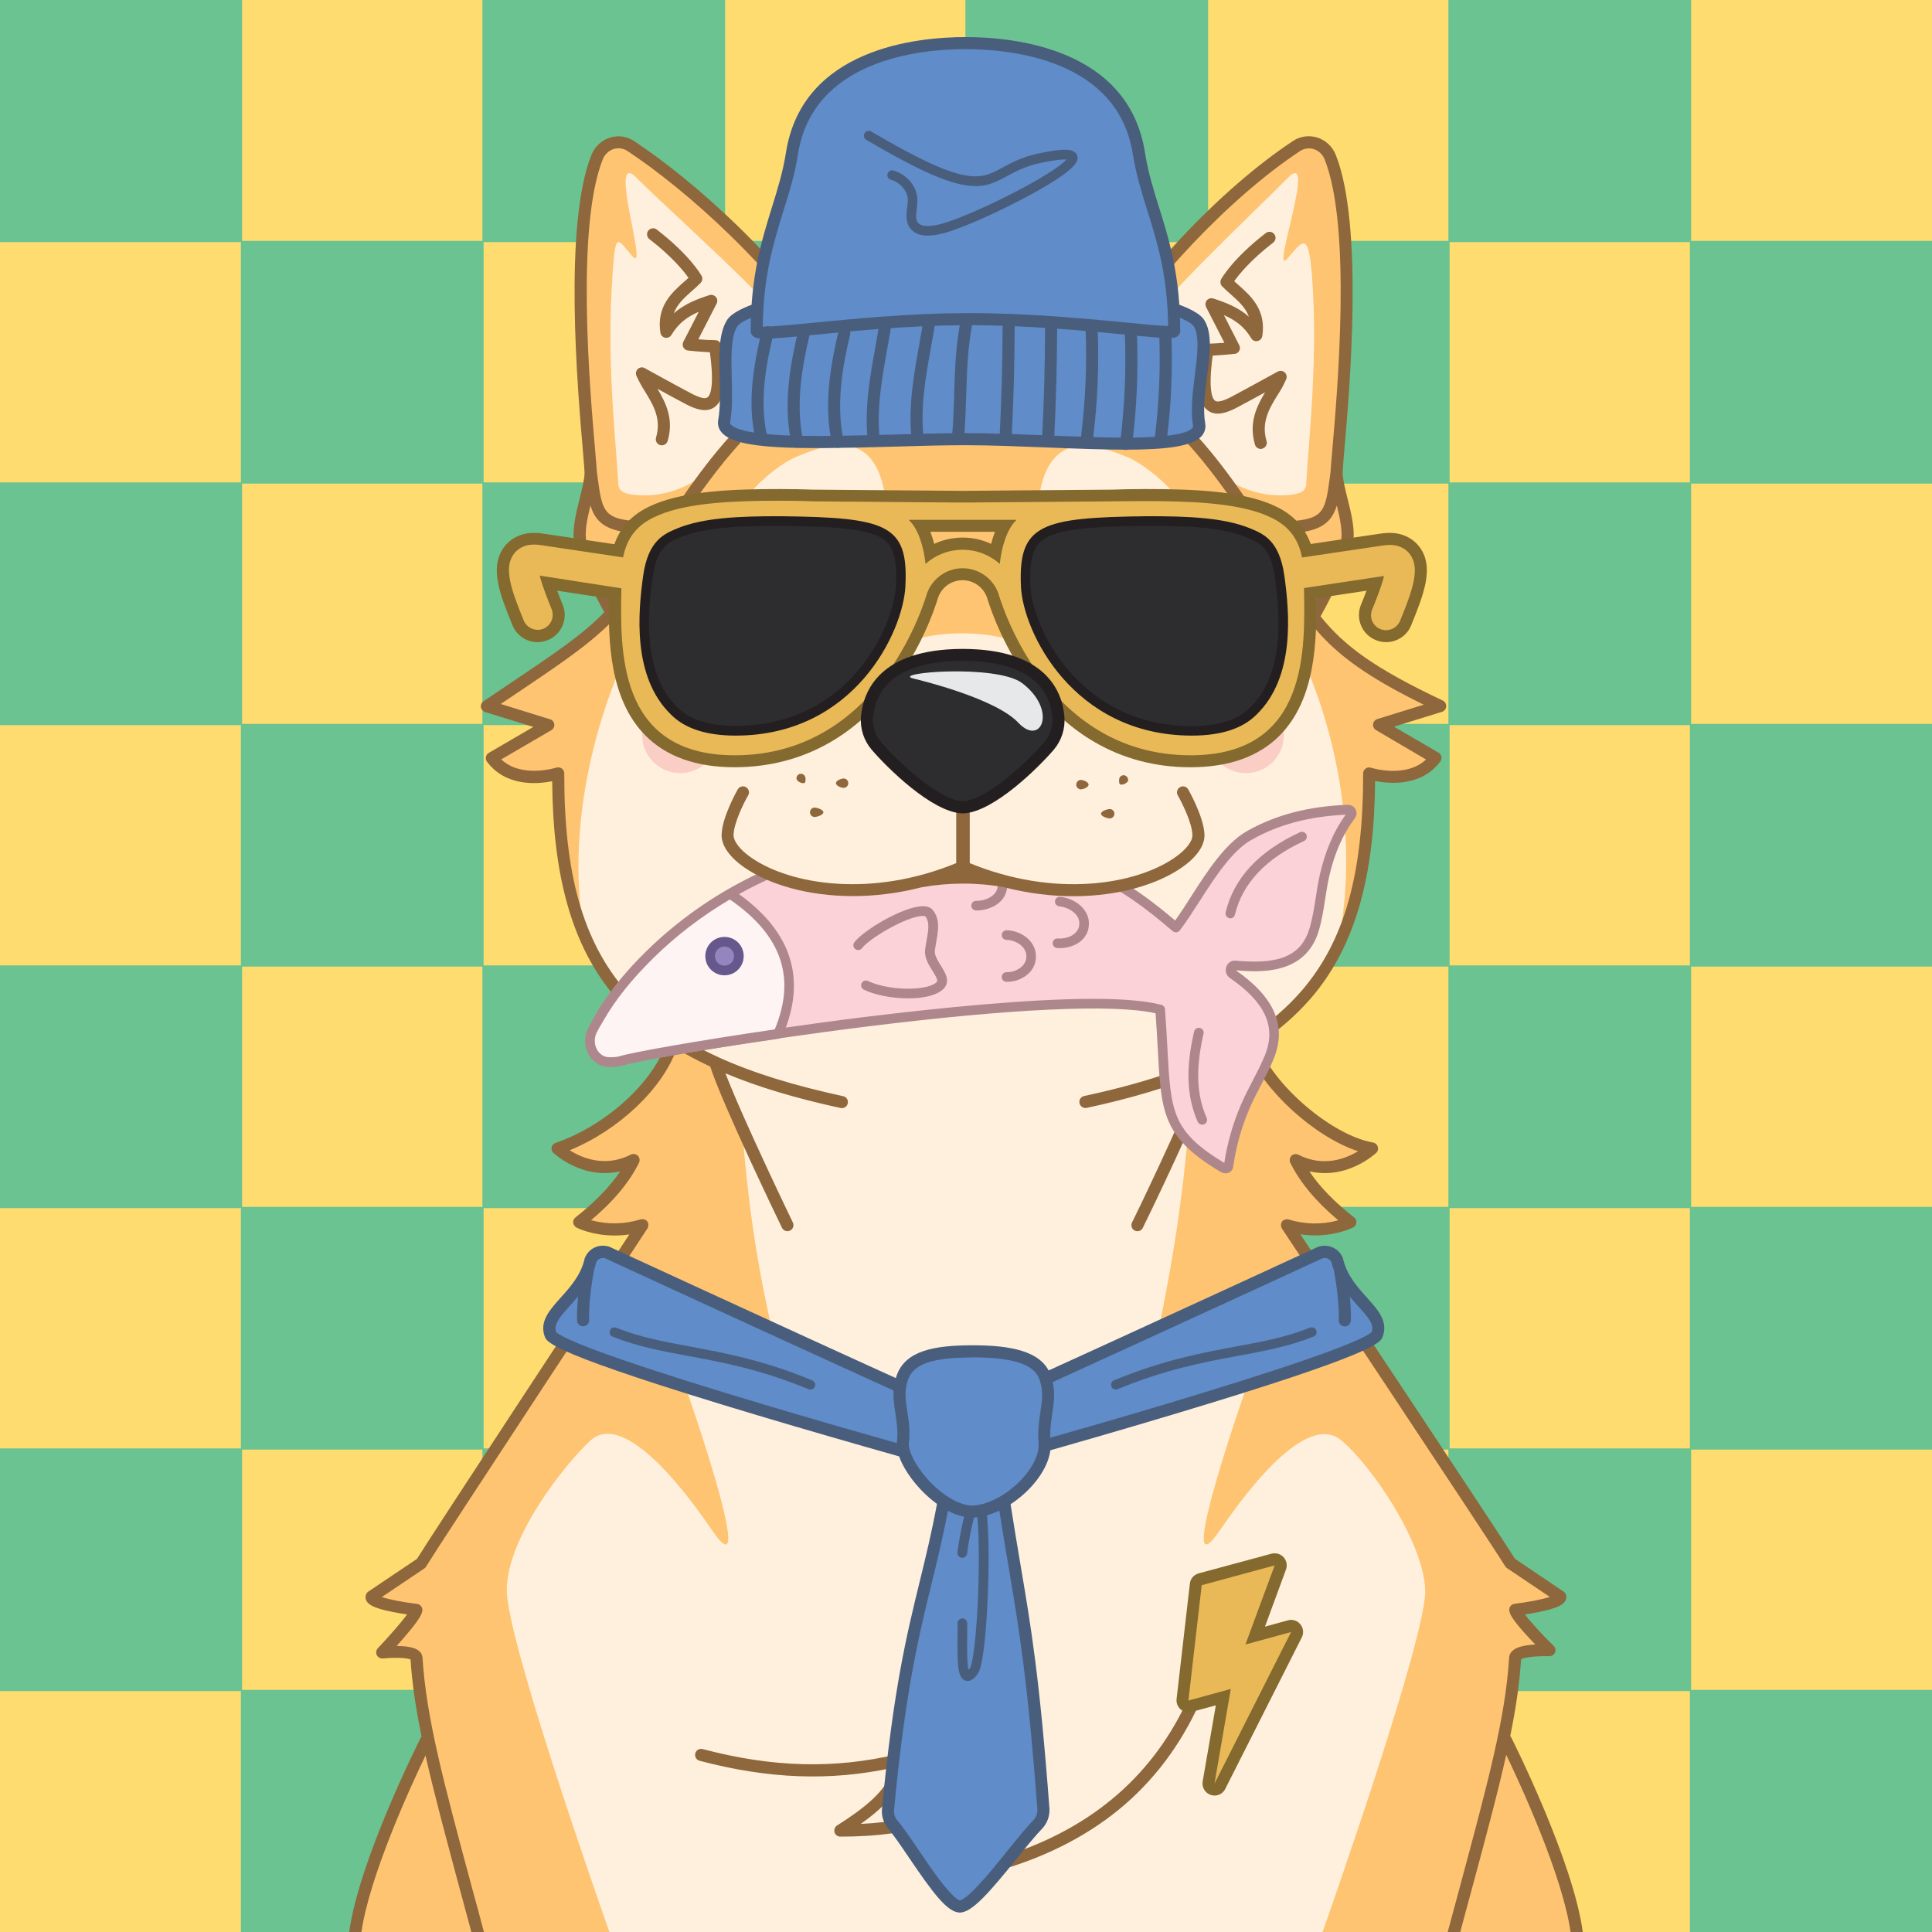 <?xml version="1.0" standalone="no"?>
<!-- Good Boi #7534 - Attributes: checker_Emerald_Yellow, Aviators, Lightning Bolt Pin, Tie, Beanie, Fish - GoodBoiSociety.io - So NFT! Much doge! Very vector! -->
<!DOCTYPE svg PUBLIC "-//W3C//DTD SVG 1.1//EN"
 "http://www.w3.org/Graphics/SVG/1.1/DTD/svg11.dtd">
<!-- Created with svg_stack (http://github.com/astraw/svg_stack) -->
<svg xmlns="http://www.w3.org/2000/svg" xmlns:sodipodi="http://sodipodi.sourceforge.net/DTD/sodipodi-0.dtd" xmlns:dc="http://purl.org/dc/elements/1.1/" xmlns:cc="http://creativecommons.org/ns#" xmlns:rdf="http://www.w3.org/1999/02/22-rdf-syntax-ns#" xmlns:inkscape="http://www.inkscape.org/namespaces/inkscape" version="1.1" width="1600.0" height="1600.0">
  <rect width="100%" height="100%" fill="#808080" stroke="none"/>
  <defs/>
  <g id="id0:id0" transform="matrix(1.0,0,0,1.0,0.0,0.0)"><style type="text/css" id="id0:style2">
	.st0{fill:#F490B1;}
	.st1{fill:#5888B0;}
</style>
<sodipodi:namedview bordercolor="#666666" borderopacity="1" gridtolerance="10" guidetolerance="10" id="namedview3608" inkscape:current-layer="layer3" inkscape:cx="-211.71486" inkscape:cy="507.32369" inkscape:pageopacity="0" inkscape:pageshadow="2" inkscape:window-height="1016" inkscape:window-maximized="1" inkscape:window-width="1848" inkscape:window-x="72" inkscape:window-y="27" inkscape:zoom="0.25564299" objecttolerance="10" pagecolor="#ffffff" showgrid="false">
	</sodipodi:namedview>
<g id="id0:layer3" inkscape:groupmode="layer" inkscape:label="checker_Emerald_Yellow">
	<g id="id0:g3605">
		
		
		
		
		
		
		
		
		
		
		
		
		
		
		
		
		
		
		
		
		
		
		
		
		
		
		
		
		
		
		
		
		
	<rect y="0" id="id0:rect3475" x="200" class="st0" width="200" height="200" style="fill:#ffdc6f;fill-opacity:1"/><rect y="0" id="id0:rect3477" x="600" class="st0" width="200" height="200" style="fill:#ffdc6f;fill-opacity:1"/><rect y="0" id="id0:rect3479" x="1000" class="st0" width="200" height="200" style="fill:#ffdc6f;fill-opacity:1"/><rect y="0" id="id0:rect3481" x="1400" class="st0" width="200" height="200" style="fill:#ffdc6f;fill-opacity:1"/><rect x="0" id="id0:rect3483" y="200" class="st0" width="200" height="200" style="fill:#ffdc6f;fill-opacity:1"/><rect id="id0:rect3485" x="400" y="200" class="st0" width="200" height="200" style="fill:#ffdc6f;fill-opacity:1"/><rect id="id0:rect3487" x="800" y="200" class="st0" width="200" height="200" style="fill:#ffdc6f;fill-opacity:1"/><rect id="id0:rect3489" x="1200" y="200" class="st0" width="200" height="200" style="fill:#ffdc6f;fill-opacity:1"/><rect id="id0:rect3491" x="200" y="400" class="st0" width="200" height="200" style="fill:#ffdc6f;fill-opacity:1"/><rect id="id0:rect3493" x="600" y="400" class="st0" width="200" height="200" style="fill:#ffdc6f;fill-opacity:1"/><rect id="id0:rect3495" x="1000" y="400" class="st0" width="200" height="200" style="fill:#ffdc6f;fill-opacity:1"/><rect id="id0:rect3497" x="1400" y="400" class="st0" width="200" height="200" style="fill:#ffdc6f;fill-opacity:1"/><rect x="0" id="id0:rect3499" y="600" class="st0" width="200" height="200" style="fill:#ffdc6f;fill-opacity:1"/><rect id="id0:rect3501" x="400" y="600" class="st0" width="200" height="200" style="fill:#ffdc6f;fill-opacity:1"/><rect id="id0:rect3503" x="800" y="600" class="st0" width="200" height="200" style="fill:#ffdc6f;fill-opacity:1"/><rect id="id0:rect3505" x="1200" y="600" class="st0" width="200" height="200" style="fill:#ffdc6f;fill-opacity:1"/><rect id="id0:rect3507" x="200" y="800" class="st0" width="200" height="200" style="fill:#ffdc6f;fill-opacity:1"/><rect id="id0:rect3509" x="600" y="800" class="st0" width="200" height="200" style="fill:#ffdc6f;fill-opacity:1"/><rect id="id0:rect3511" x="1000" y="800" class="st0" width="200" height="200" style="fill:#ffdc6f;fill-opacity:1"/><rect id="id0:rect3513" x="1400" y="800" class="st0" width="200" height="200" style="fill:#ffdc6f;fill-opacity:1"/><rect x="0" id="id0:rect3515" y="1000" class="st0" width="200" height="200" style="fill:#ffdc6f;fill-opacity:1"/><rect id="id0:rect3517" x="400" y="1000" class="st0" width="200" height="200" style="fill:#ffdc6f;fill-opacity:1"/><rect id="id0:rect3519" x="800" y="1000" class="st0" width="200" height="200" style="fill:#ffdc6f;fill-opacity:1"/><rect id="id0:rect3521" x="1200" y="1000" class="st0" width="200" height="200" style="fill:#ffdc6f;fill-opacity:1"/><rect id="id0:rect3523" x="200" y="1200" class="st0" width="200" height="200" style="fill:#ffdc6f;fill-opacity:1"/><rect id="id0:rect3525" x="600" y="1200" class="st0" width="200" height="200" style="fill:#ffdc6f;fill-opacity:1"/><rect id="id0:rect3527" x="1000" y="1200" class="st0" width="200" height="200" style="fill:#ffdc6f;fill-opacity:1"/><rect id="id0:rect3529" x="1400" y="1200" class="st0" width="200" height="200" style="fill:#ffdc6f;fill-opacity:1"/><rect x="0" id="id0:rect3531" y="1400" class="st0" width="200" height="200" style="fill:#ffdc6f;fill-opacity:1"/><rect id="id0:rect3533" x="400" y="1400" class="st0" width="200" height="200" style="fill:#ffdc6f;fill-opacity:1"/><rect id="id0:rect3535" x="800" y="1400" class="st0" width="200" height="200" style="fill:#ffdc6f;fill-opacity:1"/><rect id="id0:rect3537" x="1200" y="1400" class="st0" width="200" height="200" style="fill:#ffdc6f;fill-opacity:1"/><path inkscape:connector-curvature="0" class="st1" d="m 1600.5,400.5 v -201 h -200 v -200 h -201 v 200 h -199 v -200 h -201 v 200 h -199 v -200 h -201 v 200 h -199 v -200 h -201 v 201 h 200 v 199 h -200 v 201 h 200 v 199 h -200 v 201 h 200 v 199 h -200 v 201 h 200 v 200 h 201 v -200 h 199 v 200 h 201 v -200 h 199 v 200 h 201 v -200 h 199 v 200 h 201 v -201 h -200 v -199 h 200 v -201 h -200 v -199 h 200 v -201 h -200 v -199 z m -1201,999 h -199 v -199 h 199 z m 0,-400 h -199 v -199 h 199 z m 0,-400 h -199 v -199 h 199 z m 200,600 h -199 v -199 h 199 z m 0,-400 h -199 v -199 h 199 z m 0,-400 h -199 v -199 h 199 z m 200,1000 h -199 v -199 h 199 z m 0,-400 h -199 v -199 h 199 z m 0,-400 h -199 v -199 h 199 z m 200,600 h -199 v -199 h 199 z m 0,-400 h -199 v -199 h 199 z m 0,-400 h -199 v -199 h 199 z m 200,1000 h -199 v -199 h 199 z m 0,-400 h -199 v -199 h 199 z m 0,-400 h -199 v -199 h 199 z m 200,600 h -199 v -199 h 199 z m 0,-400 h -199 v -199 h 199 z m 0,-400 h -199 v -199 h 199 z" id="id0:path37" style="fill:#6bc391;fill-opacity:1"/></g>
</g>
<style id="id0:style2-3" type="text/css">
	.st0{fill:#6BC391;}
</style><style id="id0:style2-0" type="text/css">
	.st0{fill:#FFDC6F;}
</style></g>
  <g id="id1:id1" transform="matrix(1.0,0,0,1.0,0.0,0.0)"><sodipodi:namedview pagecolor="#ffffff" bordercolor="#666666" borderopacity="1" objecttolerance="10" gridtolerance="10" guidetolerance="10" inkscape:pageopacity="0" inkscape:pageshadow="2" inkscape:window-width="1848" inkscape:window-height="1016" id="namedview47" showgrid="false" inkscape:zoom="1.3559163" inkscape:cx="750.05865" inkscape:cy="1077.7477" inkscape:window-x="72" inkscape:window-y="27" inkscape:window-maximized="1" inkscape:current-layer="layer1"/>
<style type="text/css" id="id1:style2">
	.st0{fill:#FFF0DD;}
	.st1{fill:#FEC472;}
	.st2{ fill:#F8ADAE;enable-background:new    ;}
	.st3{fill:#8E673C;}
	.st4{fill:#2D2D30;}
	.st5{fill:#231F20;}
	.st6{fill:#E7E8E9;}
</style>

<g inkscape:groupmode="layer" id="id1:layer1" inkscape:label="Layer 1"><g transform="translate(0,3.7353496e-5)" id="id1:Layer_2_1_"><g id="id1:Doge_Base"><path inkscape:connector-curvature="0" class="st0" d="m 348.6,1333 c -0.3,6.1 -28.2,35.5 -28.2,35.5 0,0 27.9,-2.9 28.4,4.4 1.3,21.3 4.6,43.1 9.8,67.8 l -1.6,0.3 c 0,0 -50.6,100.2 -58.8,159 h 1011.4 c -8.2,-58.8 -58.8,-159 -58.8,-159 l -2,-0.4 c 5.2,-24.7 8.5,-46.4 9.8,-67.7 0.4,-7.3 28.4,-6.3 28.4,-6.3 0,0 -27.9,-27.5 -28.2,-33.6 0,0 37.9,-4.5 37.2,-10.8 0,0 -37.6,-21.9 -41.2,-27.7 -11.9,-19.5 -180.9,-273 -185.1,-279.9 23.6,9.7 52.5,-2.4 52.5,-2.4 -22.2,-17.3 -36.9,-34.5 -45.2,-51.4 34.2,17.4 63.1,-9.6 63.1,-9.6 -41.5,-6.7 -90.9,-53.9 -100.3,-89 46.6,-30.7 98.6,-107.7 97.8,-221.6 0,0 36.6,12 55,-12.8 l -46.7,-27.3 50.7,-15.6 c -73,-34.5 -95.4,-56.4 -119.9,-95.3 l 16.6,18.1 c 0,0 21.5,-39 25.7,-56.8 4.2,-17.8 -8.3,-44.6 -8.3,-59.5 0,-13.3 21.8,-193.2 -5.3,-261.2 -4.5,-11.4 -17.9,-15.7 -27.9,-9.1 -58.1,38.4 -125.7,109 -171.8,182.6 l 2.5,2.7 c -29.7,-2.6 -62.7,2.2 -105.1,2.2 h -3 c -39.8,0 -71.3,-4.3 -99.6,-2.6 l 2.8,-3 C 657.2,229.4 584.2,159.6 526.1,121.2 c -10,-6.6 -23.3,-2.2 -27.9,9.1 -27,67.8 -5.2,247.7 -5.2,261 0,14.9 -12.5,41.8 -8.3,59.5 4.2,17.7 25.7,56.8 25.7,56.8 l 4.3,-4.6 c -22.4,25.8 -49.2,42.4 -107.6,81.8 l 50.7,15.6 -46.7,27.3 c 18.4,24.7 55,12.8 55,12.8 -8.2,96.1 31.2,184.2 95.1,221.1 -9.5,35.2 -26.8,59.3 -95.8,89.5 0,0 28.9,27 63.1,9.6 -8.3,17 -23,34.1 -45.2,51.4 0,0 22.7,11.7 52.5,2.4 0,0 -171.2,260.1 -183.2,279.9 -3.6,5.9 -41.2,27.7 -41.2,27.7 -0.7,6.4 37.2,10.9 37.2,10.9 z M 536,1014.8 c 0.2,0.3 0.1,0.1 0,0 z" id="id1:path4" style="fill:#fff0dd"/><path inkscape:connector-curvature="0" class="st1" d="m 344.7,1333 c -0.3,6.1 -28.2,35.5 -28.2,35.5 0,0 27.9,-2.9 28.4,4.4 1.3,21.3 4.6,43.1 9.8,67.8 l -1.6,0.3 c 0,0 -50.6,100.2 -58.8,159 h 210.4 c -9.6,-27.1 -85,-242.3 -85,-283.1 0,-43.6 48.2,-104.6 69.4,-124 21.8,-19.9 61.1,16.5 100.6,74.4 39.5,57.9 -18.8,-113.8 -39.5,-166.8 -20.7,-53 -6.5,-16 83.5,21.5 22.6,9.4 -6.9,-28 -19.1,-187.8 L 594,884.6 c -21.5,-10 -3.5,-2.2 -36.5,-23 v 0 c -9.5,35.2 -26.8,59.3 -95.8,89.5 0,0 28.9,27 63.1,9.6 -8.3,17 -23,34.1 -45.2,51.4 0,0 22.7,11.7 52.5,2.4 0,0 -171.2,260.1 -183.3,279.9 -3.6,5.9 -41.2,27.7 -41.2,27.7 -0.7,6.4 37.1,10.9 37.1,10.9 z" id="id1:path6" style="fill:#fec472"/><circle class="st2" cx="1031.8" cy="608.8" r="31.5" id="id1:circle8" style="opacity:1;fill:#fbcec5;enable-background:new;stroke:none;fill-opacity:1"/><circle class="st2" cx="563.3" cy="608.8" r="31.5" id="id1:circle10" style="opacity:1;fill:#fbcec5;enable-background:new;stroke:none;fill-opacity:1"/><path inkscape:connector-curvature="0" class="st1" d="m 1192.7,584.8 c -73,-34.5 -95.4,-56.4 -119.9,-95.3 l 16.6,18.1 c 0,0 21.5,-39 25.7,-56.8 4.2,-17.8 -8.3,-44.6 -8.3,-59.5 0,-13.3 21.8,-193.2 -5.3,-261.2 -4.5,-11.4 -17.9,-15.7 -27.9,-9.1 -58,38.4 -125.6,109 -171.7,182.5 l 2.5,2.7 c -29.7,-2.6 -62.7,2.2 -105.1,2.2 h -3 c -39.8,0 -71.3,-4.3 -99.6,-2.6 l 2.8,-3 C 653.4,229.2 580.4,159.4 522.3,121 c -10,-6.6 -23.3,-2.2 -27.9,9.1 -27.1,68.1 -5.3,248 -5.3,261.2 0,14.9 -12.5,41.8 -8.3,59.5 4.2,17.7 25.7,56.8 25.7,56.8 l 4.3,-4.6 c -22.4,25.8 -49.2,42.4 -107.6,81.8 l 50.7,15.6 -46.7,27.3 c 18.4,24.7 55,12.8 55,12.8 -4.3,49.7 4.2,97.2 22.2,136.6 -33.7,-177.6 101.8,-385.7 117.9,-291.5 2.9,17 22.4,15.3 22.4,15.3 h 88.6 c 76.7,-27.8 -7.6,33.4 0,41.3 7.6,7.9 29.6,-17.7 83.4,-17.7 53.8,0 75.8,25.7 83.4,17.7 7.6,-8 -72.4,-69.1 4.3,-41.3 H 973 c 0,0 12,0.8 18.1,-15.3 30,-78.5 151.6,113.9 117.9,291.5 l 0.8,1.1 c 15.8,-36.9 25.2,-83.7 23.9,-137.7 0,0 36.6,12 55,-12.8 L 1142,600.4 Z M 678.2,433 c -59.3,3.4 -59.2,22.6 -68.9,7.9 -10.7,-16.3 29,-53.9 50.2,-62.6 21.2,-8.7 60,-24.5 71.7,23.6 9.6,39.3 -12.9,28.8 -53,31.1 z m 306,8.4 c -9.7,14.7 -9.6,-4.5 -68.9,-7.9 -40.1,-2.3 -62.6,8.2 -53,-31.1 11.7,-48.1 50.5,-32.4 71.6,-23.7 21.1,8.7 61,46.3 50.3,62.7 z" id="id1:path12" style="fill:#fec472"/><path inkscape:connector-curvature="0" class="st0" d="m 615.3,352.2 c 6.4,-15.8 6.4,-33.3 1.4,-49.6 -1.8,-5.7 0.5,-9.9 12.2,-8.8 31.3,3 43.1,12.3 29.6,-13.6 -13.5,-25.9 -106.8,-108 -131.4,-133 -24.6,-25 10.5,80.6 -3.2,65.2 -13.7,-15.4 -14.4,-24.4 -17.4,28 -3.6,65 4,130.5 5.6,160.7 0.3,6.2 6.2,8.1 13.9,8.8 26.6,2.5 52.8,-8.6 69.3,-29.6 4.7,-5.9 9.1,-11.2 13.2,-16 3.2,-3.6 5,-7.7 6.8,-12.1 z" id="id1:path14" style="fill:#fff0dd"/><path inkscape:connector-curvature="0" class="st0" d="m 978.5,352.2 c -6.4,-15.8 -6.4,-33.3 -1.4,-49.6 1.8,-5.7 -0.5,-9.9 -12.2,-8.8 -31.3,3 -37.4,12.3 -23.9,-13.6 13.5,-25.9 101.1,-108 125.7,-133 24.6,-25 -14.5,82.6 -0.8,67.2 13.7,-15.4 18.5,-26.5 21.4,26 3.6,65 -4,130.5 -5.6,160.7 -0.3,6.2 -6.2,8.1 -13.9,8.8 -26.6,2.5 -52.8,-8.6 -69.3,-29.6 -4.7,-5.9 -9.1,-11.2 -13.2,-16 -3.3,-3.6 -5.1,-7.7 -6.8,-12.1 z" id="id1:path16" style="fill:#fff0dd"/><path inkscape:connector-curvature="0" class="st3" d="m 828.4,1548.8 c -2.8,0 -5,-2.2 -5,-5 0,-1.2 0.4,-2.4 1.2,-3.3 12.6,-14.5 21.5,-36.6 26.5,-65.7 -44.5,31.3 -95.4,46.4 -155.2,46.2 -2.8,0 -5,-2.2 -5,-5 0,-1.7 0.9,-3.3 2.3,-4.2 21.3,-13.5 42.8,-29.5 45.8,-47.7 -51.5,11.1 -102.4,9.2 -159.6,-5.9 -2.7,-0.7 -4.3,-3.4 -3.6,-6.1 0.7,-2.7 3.4,-4.3 6.1,-3.6 57.9,15.3 109.1,16.6 161.2,4.3 2.7,-0.6 5.4,1 6,3.7 0.1,0.3 0.1,0.5 0.1,0.8 1.4,21.2 -15.2,38.2 -36.4,53.2 54.5,-2.7 101,-19.5 141.8,-51 2.2,-1.7 5.3,-1.3 7,0.9 0.8,1 1.2,2.4 1,3.7 -3.8,29.1 -11.1,52.6 -21.6,70 70,-24.5 119.2,-69.9 146.4,-135.2 1.1,-2.6 4,-3.8 6.6,-2.7 2.6,1.1 3.8,4 2.7,6.6 -15.2,36.5 -37.1,67.3 -65.1,91.6 -27.6,23.9 -62,42.1 -102,54 -0.2,0.3 -0.7,0.4 -1.2,0.4 z" id="id1:path18" style="fill:#8e673c"/><path inkscape:connector-curvature="0" class="st3" d="m 796.8,809.4 c -32.1,0 -62.5,-11.1 -79.4,-28.9 -1.8,-2.1 -1.7,-5.2 0.4,-7.1 2,-1.8 5,-1.7 6.8,0.2 15.1,15.9 42.8,25.8 72.2,25.8 29.4,0 57.1,-9.9 72.2,-25.8 2,-1.9 5.1,-1.9 7.1,0 1.9,1.9 1.9,4.9 0.2,6.8 -17,17.9 -47.4,29 -79.5,29 z" id="id1:path20" style="fill:#8e673c"/><path inkscape:connector-curvature="0" class="st3" d="m 1044.1,371.8 c -2.2,0 -4.2,-1.5 -4.8,-3.6 -5.4,-18.3 1.7,-32.1 8.4,-43.3 -7.7,4.2 -16.8,9.2 -23.3,12.6 -7.4,3.9 -16.8,7.7 -23.9,2.6 -8.4,-5.9 -10,-21.2 -5.5,-51.2 0.4,-2.5 2.5,-4.3 5,-4.3 3.9,0 9.5,-0.4 14,-0.7 l -15.2,-29.7 c -1.2,-2.5 -0.2,-5.5 2.2,-6.7 1.2,-0.6 2.5,-0.7 3.8,-0.3 10.2,3.3 20.7,7.3 29.5,15.1 -2.8,-7.7 -9,-13.2 -15.3,-18.8 -2.5,-2.2 -4.8,-4.2 -6.9,-6.4 -1.5,-1.6 -1.8,-4 -0.8,-5.9 0.4,-0.7 9.6,-17.1 37,-38.2 2.2,-1.7 5.3,-1.3 7,0.9 1.7,2.2 1.3,5.3 -0.9,7 -18.7,14.4 -28.4,26.5 -32.3,32 1.1,1 2.3,2.1 3.5,3.1 10.3,9.1 23.1,20.5 19.8,42.3 -0.4,2.7 -3,4.6 -5.7,4.2 -1.5,-0.2 -2.8,-1.1 -3.5,-2.4 -5.9,-9.9 -13.6,-15.2 -22.6,-19.1 l 12.7,24.9 c 1.3,2.5 0.3,5.5 -2.2,6.7 -0.6,0.3 -1.2,0.5 -1.8,0.5 -0.5,0 -10.2,1 -18,1.4 -4,29.5 0,36 2,37.4 2,1.4 6.6,0.3 13.5,-3.3 13.4,-7.1 38.1,-20.8 38.4,-20.9 2.4,-1.3 5.5,-0.4 6.8,2.1 0.7,1.3 0.8,2.8 0.2,4.2 -2,4.6 -4.4,9 -7.2,13.2 -6.8,11 -13.7,22.5 -9.1,38.1 0.8,2.6 -0.7,5.4 -3.4,6.2 -0.5,0.3 -1,0.4 -1.4,0.3 z" id="id1:path22" style="fill:#8e673c"/><path inkscape:connector-curvature="0" class="st3" d="m 548.1,368.8 c -2.8,0 -5,-2.2 -5,-5 0,-0.5 0.1,-1 0.2,-1.4 4.6,-15.6 -2.3,-27 -9.1,-38.1 -2.7,-4.2 -5.1,-8.6 -7.2,-13.2 -1,-2.6 0.2,-5.5 2.7,-6.5 1.4,-0.6 3,-0.5 4.3,0.3 0.2,0.1 24.9,13.8 38.4,20.9 6.9,3.6 11.5,4.8 13.5,3.3 2,-1.5 6,-7.9 2,-37.4 -7.8,-0.3 -17.5,-1.3 -18,-1.4 -2.8,-0.3 -4.8,-2.7 -4.5,-5.4 0.1,-0.6 0.2,-1.2 0.5,-1.8 l 12.8,-24.9 c -9,3.9 -16.7,9.2 -22.6,19.1 -1.4,2.4 -4.5,3.2 -6.8,1.8 -1.3,-0.8 -2.2,-2.1 -2.4,-3.6 -3.3,-21.9 9.5,-33.2 19.8,-42.3 1.2,-1.1 2.4,-2.1 3.5,-3.1 -3.9,-5.5 -13.5,-17.5 -32.3,-32 -2.2,-1.6 -2.7,-4.8 -1.1,-7 1.6,-2.2 4.8,-2.7 7,-1.1 0.1,0 0.1,0.1 0.2,0.2 27.4,21.1 36.6,37.5 37,38.2 1.1,1.9 0.7,4.3 -0.8,5.9 -2.1,2.2 -4.4,4.2 -6.9,6.4 -6.4,5.7 -12.5,11.1 -15.3,18.8 8.8,-7.8 19.3,-11.8 29.5,-15.1 2.6,-0.8 5.4,0.6 6.3,3.2 0.4,1.2 0.3,2.6 -0.3,3.8 L 578.3,281 c 4.5,0.4 10.1,0.7 14,0.7 2.5,0 4.6,1.8 4.9,4.3 4.5,30 2.8,45.3 -5.5,51.2 -7.2,5.1 -16.6,1.2 -23.9,-2.6 -6.5,-3.4 -15.6,-8.4 -23.3,-12.6 6.7,11.2 13.8,25 8.4,43.3 -0.7,2 -2.6,3.5 -4.8,3.5 z" id="id1:path24" style="fill:#8e673c"/><path inkscape:connector-curvature="0" class="st4" d="m 928.8,531.8 c -22.4,0 -39.3,-18.8 -39.3,-31.1 0,-3.9 3,-10.9 9.8,-17.7 8.4,-8.5 19.2,-13.3 29.5,-13.3 17.7,0 33.7,23.4 38.2,30.5 0.5,0.8 0.6,1.7 0.3,2.6 -3.1,8.8 -12.9,29 -38.5,29 z" id="id1:path26" style="fill:#2d2d30"/><path inkscape:connector-curvature="0" class="st5" d="m 928.8,474.7 c 11.8,0 24.9,14 33.4,27.4 -2.1,5.6 -5.2,10.7 -9.3,15 -6.4,6.5 -14.3,9.7 -24.1,9.7 -9.1,-0.2 -17.9,-3.6 -24.7,-9.7 -5.8,-5.1 -9.6,-11.6 -9.6,-16.4 0,-2.2 2.3,-8 8.4,-14.2 7.4,-7.5 16.9,-11.8 25.9,-11.8 m 0,-10 c -24.5,0 -44.4,23.1 -44.3,36.1 0,15.6 19.8,36.1 44.3,36.1 29,0 40,-23.2 43.2,-32.4 0.8,-2.3 0.5,-4.8 -0.8,-6.9 -5.5,-8.8 -22.4,-32.9 -42.4,-32.9 z" id="id1:path28" style="fill:#231f20"/><path inkscape:connector-curvature="0" class="st4" d="m 669.1,531.8 c -25.6,0 -35.4,-20.3 -38.5,-29 -0.3,-0.9 -0.2,-1.8 0.3,-2.6 4.5,-7.2 20.5,-30.5 38.2,-30.5 10.3,0 21,4.9 29.5,13.3 6.8,6.8 9.8,13.8 9.8,17.7 0,12.3 -16.9,31.1 -39.3,31.1 z" id="id1:path30" style="fill:#2d2d30"/><path inkscape:connector-curvature="0" class="st5" d="m 669.1,474.7 c 9,0 18.4,4.3 25.9,11.8 6.1,6.1 8.4,12 8.4,14.2 0,4.8 -3.8,11.3 -9.6,16.4 -6.8,6.1 -15.6,9.5 -24.7,9.7 -9.8,0 -17.7,-3.2 -24.1,-9.7 -4.1,-4.3 -7.3,-9.4 -9.3,-15 8.5,-13.4 21.6,-27.4 33.4,-27.4 m 0,-10 c -20,0 -36.9,24.1 -42.4,32.9 -1.3,2.1 -1.6,4.6 -0.8,6.9 3.2,9.2 14.2,32.4 43.2,32.4 24.5,0 44.2,-20.5 44.3,-36.1 0.1,-12.9 -19.8,-36.1 -44.3,-36.1 z" id="id1:path32" style="fill:#231f20"/><ellipse class="st6" cx="923.5" cy="492.8" rx="12" ry="12.4" id="id1:ellipse34" style="fill:#e7e8e9"/><ellipse class="st6" cx="671.4" cy="492.8" rx="12" ry="12.4" id="id1:ellipse36" style="fill:#e7e8e9"/><path inkscape:connector-curvature="0" class="st1" d="m 966.3,1122 c 90,-37.4 104.1,-74.4 83.5,-21.5 -20.6,52.9 -79,224.7 -39.5,166.8 39.5,-57.9 78,-93.5 100.6,-74.4 25.4,21.4 68.2,84.6 69.4,124 1.2,37 -75.3,255.7 -85,283.1 h 210.4 c -8.2,-58.8 -58.8,-159 -58.8,-159 l -1.6,-0.3 c 5.2,-24.7 8.5,-46.4 9.8,-67.8 0.4,-7.3 28.4,-6.3 28.4,-6.3 0,0 -27.9,-27.5 -28.2,-33.6 0,0 37.9,-4.5 37.2,-10.8 0,0 -37.6,-21.9 -41.2,-27.7 -12.1,-19.8 -183.3,-279.9 -183.3,-279.9 29.7,9.2 52.5,-2.4 52.5,-2.4 -22.2,-17.3 -36.9,-34.5 -45.2,-51.4 34.2,17.4 63.1,-9.6 63.1,-9.6 -59.5,-18.8 -88.7,-53.3 -101.6,-85.9 -25.8,15.9 -16,7.3 -36.1,16.7 l -15.4,39.3 c -12.2,159.7 -41.6,210.1 -19,200.7 z" id="id1:path38" style="fill:#fec472"/><path inkscape:connector-curvature="0" class="st1" d="m 1036.8,865.2 v 0 c 1.8,-1.1 3.7,-2.3 5.8,-3.6 z" id="id1:path40" style="fill:#fec472"/><path inkscape:connector-curvature="0" class="st3" d="m 324.9,1334.9 c 4.4,0.9 8.7,1.6 12.2,2.1 -4.8,6.7 -15,18.3 -24.2,28 -1.9,2 -1.8,5.2 0.2,7.1 1.1,1 2.5,1.5 4,1.4 9.5,-1 19.9,-0.6 22.9,0.8 1.3,20.2 4.4,40.8 9.1,63.8 -0.2,0.2 -0.3,0.5 -0.5,0.7 -2.1,4.2 -51.5,102.4 -59.4,161.3 h 10.1 c 6.7,-46.3 40.1,-119.3 53.1,-146.3 7,31.2 16.7,67.1 28.8,112.2 2.9,10.8 6,22.2 9.2,34.1 h 10.4 c -3.4,-12.9 -6.7,-25.1 -9.9,-36.7 -23.6,-87.8 -37.9,-140.8 -41,-190.7 -0.2,-2.2 -1.2,-4.2 -2.9,-5.5 -3.7,-3.2 -11.4,-4 -18.5,-4.1 1.8,-2 3.8,-4.3 5.8,-6.6 14,-16.2 15.3,-20.3 15.5,-23 0.1,-2.6 -1.8,-4.9 -4.4,-5.2 -10.5,-1.2 -22.7,-3.5 -29.2,-5.7 l 35.4,-23.8 c 0.6,-0.4 1.1,-1 1.4,-1.7 11.9,-19.5 181.5,-277.2 183.2,-279.8 0,-0.1 0.1,-0.1 0.1,-0.2 0,-0.1 0.2,-0.3 0.2,-0.5 0,-0.2 0.1,-0.3 0.2,-0.4 0.1,-0.1 0.1,-0.3 0.1,-0.5 0,-0.2 0.1,-0.3 0.1,-0.5 0,-0.2 0,-0.3 0,-0.5 0,-0.2 0,-0.3 0,-0.5 0,-0.2 0,-0.3 0,-0.5 0,-0.2 -0.1,-0.3 -0.1,-0.5 0,-0.1 0,-0.2 0,-0.2 0,-0.1 -0.1,-0.1 -0.1,-0.2 -0.1,-0.2 -0.1,-0.3 -0.2,-0.5 -0.1,-0.1 -0.1,-0.3 -0.2,-0.4 -0.1,-0.1 -0.2,-0.3 -0.3,-0.4 -0.1,-0.1 -0.2,-0.3 -0.3,-0.4 -0.1,-0.1 -0.2,-0.2 -0.3,-0.3 -0.1,-0.1 -0.3,-0.2 -0.4,-0.3 l -0.2,-0.1 -0.2,-0.1 -0.5,-0.2 -0.4,-0.2 -0.5,-0.1 c -0.2,0 -0.3,-0.1 -0.5,-0.1 h -0.5 -0.5 -0.5 l -0.5,0.1 h -0.2 c -13.3,4.2 -27.6,4.4 -41,0.7 18.5,-15.5 31.8,-31.5 39.7,-47.6 1.2,-2.5 0.2,-5.5 -2.3,-6.7 -1.4,-0.7 -3.1,-0.7 -4.5,0 -21.6,11 -40.8,2.6 -50.6,-3.6 40.7,-16.7 76.9,-51 88.6,-84.1 7.7,4.7 15.9,9.1 24.7,13.3 1,0.5 2.1,1 3.1,1.5 10.2,31.6 57.3,129.2 59.4,133.5 0.8,1.7 2.6,2.8 4.5,2.8 0.8,0 1.5,-0.2 2.2,-0.5 2.5,-1.2 3.5,-4.2 2.3,-6.7 0,0 0,0 0,0 -0.5,-1 -41.5,-86 -55.8,-123.5 26.7,11.2 58,20.6 95.3,28.7 0.3,0.1 0.7,0.1 1.1,0.1 2.8,0 5,-2.2 5,-5 0,-2.4 -1.6,-4.4 -4,-4.9 -41.1,-8.9 -75,-19.4 -103.1,-32.2 -0.5,-0.3 -1,-0.6 -1.5,-0.7 -32,-14.7 -56.4,-32.5 -75.2,-54.2 -35.5,-41 -51.3,-96.6 -51.1,-180.2 0,-2.8 -2.2,-5 -5,-5 -0.5,0 -1.1,0.1 -1.6,0.2 -0.3,0.1 -28.7,9.1 -45.6,-6.8 l 41.5,-24.2 c 2.4,-1.4 3.2,-4.5 1.8,-6.8 -0.6,-1.1 -1.6,-1.9 -2.8,-2.2 l -40.9,-12.7 10.7,-7.2 c 69.2,-46.5 87.8,-59.1 121.4,-116.3 35.2,-59.9 65.2,-91.5 65.5,-91.8 1.8,-2.1 1.7,-5.2 -0.4,-7.1 -2,-1.7 -4.9,-1.7 -6.8,0.1 -1.2,1.3 -31,32.6 -66.8,93.7 -11.2,19 -20.4,32.8 -30.6,44.6 -6.1,-11.5 -18.9,-36.6 -21.9,-49.4 -2,-8.5 0.5,-20.1 3.2,-31 4,13.2 12,20.8 34.5,22.8 h 0.5 c 2.8,0.1 5.1,-2 5.2,-4.8 0.1,-2.8 -2,-5.1 -4.8,-5.2 v 0 c -24.8,-2.2 -25.8,-9.4 -29.5,-35.9 -0.2,-1.5 -0.4,-3 -0.6,-4.6 -0.1,-2.6 -0.6,-8.4 -1.4,-17.6 -4.4,-50.6 -16.1,-185.1 6.3,-241.4 1.6,-4 4.9,-7.2 9,-8.5 3.9,-1.2 8.1,-0.6 11.5,1.7 48.5,32.1 122.3,97.1 172.9,176 -21.4,1.7 -41.3,7.1 -61.5,20.5 -2.3,1.6 -2.8,4.7 -1.2,7 1.5,2.2 4.5,2.8 6.7,1.3 33.5,-22.3 65.7,-20.6 110.2,-18.2 14.7,0.8 31.4,1.7 49.5,1.7 h 3 c 18.1,0 34.8,-0.9 49.5,-1.7 44.5,-2.4 76.7,-4.1 110.3,18.2 2.3,1.5 5.4,0.9 6.9,-1.4 1.5,-2.3 0.9,-5.4 -1.4,-6.9 -18.3,-12.2 -36.4,-17.7 -55.5,-19.9 44.4,-69.4 109.7,-138.3 167.4,-176.5 3.4,-2.3 7.6,-2.9 11.5,-1.7 4.1,1.3 7.4,4.4 9,8.5 22.4,56.2 10.7,190.7 6.3,241.3 -0.8,9.2 -1.3,15 -1.4,17.6 -0.2,1.6 -0.4,3.1 -0.6,4.6 -3.7,26.6 -4.7,33.7 -29.5,35.9 -2.8,0.1 -4.9,2.5 -4.8,5.2 0.1,2.7 2.5,4.9 5.2,4.8 v 0 h 0.4 c 22.4,-2 30.5,-9.6 34.5,-22.8 2.7,10.9 5.2,22.6 3.2,31 -3.2,13.9 -18,42.1 -23.3,52 -8.7,-12.2 -16.9,-26.2 -26.9,-43.2 l -2.3,-4 C 1022,393.4 992.3,362 991,360.7 c -2,-1.9 -5.1,-1.9 -7.1,0.1 -1.8,1.9 -1.9,4.9 -0.1,6.8 0.3,0.3 30.3,31.9 65.4,91.8 l 2.3,4 c 32.9,56.1 47.3,80.8 127.6,120.2 l -38.5,11.9 c -2.6,0.8 -4.1,3.6 -3.3,6.3 0.4,1.2 1.2,2.2 2.2,2.8 L 1181,629 c -16.9,15.8 -45.3,6.9 -45.6,6.8 -2.6,-0.9 -5.4,0.6 -6.3,3.2 -0.2,0.5 -0.2,1 -0.2,1.6 0.1,83.6 -15.7,139.2 -51.2,180.2 -12.4,14.2 -26.8,26.5 -42.7,36.5 -0.1,0 -0.2,0 -0.3,0 -1.1,0.3 -2,0.9 -2.7,1.8 -33.2,20.6 -76.7,36.2 -134.2,48.6 -2.7,0.6 -4.4,3.2 -3.8,5.9 0.5,2.3 2.5,4 4.9,4 0.4,0 0.7,0 1.1,-0.1 36.2,-7.8 66.8,-16.9 92.9,-27.7 -13.5,36.3 -53.4,118.8 -55.3,122.4 -1.3,2.4 -0.5,5.5 1.9,6.8 2.4,1.3 5.5,0.5 6.8,-1.9 0,-0.1 0.1,-0.1 0.1,-0.2 2.1,-4 49.3,-101.3 58.8,-132.4 1.9,-0.9 3.8,-1.7 5.6,-2.6 7.9,-3.8 15.4,-7.8 22.4,-11.9 12.8,32.8 55.7,71.7 91.5,83.4 -10.1,6.1 -28.7,13.5 -49.4,2.9 -2.5,-1.3 -5.5,-0.3 -6.7,2.2 -0.7,1.4 -0.7,3.1 0,4.5 7.9,16.1 21.2,32.1 39.7,47.6 -13.4,3.7 -27.7,3.5 -41,-0.7 h -0.2 c -0.2,0 -0.3,-0.1 -0.5,-0.1 -0.2,0 -0.3,0 -0.5,0 h -0.5 -0.5 c -0.2,0 -0.3,0.1 -0.5,0.1 l -0.5,0.1 c -0.2,0.1 -0.3,0.1 -0.4,0.2 -0.2,0.1 -0.3,0.2 -0.5,0.2 l -0.2,0.1 -0.2,0.1 -0.4,0.3 c -0.1,0.1 -0.2,0.2 -0.3,0.3 -0.1,0.1 -0.2,0.2 -0.3,0.4 -0.1,0.1 -0.2,0.3 -0.3,0.4 -0.1,0.1 -0.2,0.3 -0.2,0.4 -0.1,0.2 -0.2,0.3 -0.2,0.5 0,0.1 -0.1,0.1 -0.1,0.2 0,0.1 0,0.2 0,0.2 0,0.2 -0.1,0.3 -0.1,0.5 0,0.2 0,0.3 0,0.5 0,0.2 0,0.3 0,0.5 0,0.2 0,0.3 0,0.5 0,0.2 0.1,0.3 0.1,0.5 0,0.2 0.1,0.3 0.1,0.5 0,0.1 0.1,0.3 0.2,0.4 0.1,0.2 0.2,0.3 0.2,0.5 0,0.1 0.1,0.1 0.1,0.2 1.7,2.6 173.1,260.3 185,279.8 0.4,0.6 0.9,1.1 1.5,1.5 l 35.4,23.8 c -6.1,2 -17.6,4.3 -29.2,5.7 -2.6,0.3 -4.6,2.6 -4.4,5.2 0.2,2.7 1.5,6.9 15.6,22.2 2.1,2.2 4.1,4.4 6,6.3 -0.9,0.1 -1.8,0.1 -2.8,0.2 -5,0.5 -18.3,1.7 -18.9,10.6 -3.1,50 -17.4,102.9 -41,190.7 -3.1,11.6 -6.4,23.8 -9.9,36.7 h 10.4 c 3.2,-11.9 6.2,-23.3 9.2,-34.1 12.2,-45.3 21.9,-81.4 28.9,-112.7 12.7,26.5 46.6,100.2 53.3,146.8 h 10.1 c -7.9,-58.8 -57.2,-157.1 -59.3,-161.3 -0.2,-0.4 -0.5,-0.7 -0.8,-1.1 4.7,-22.9 7.7,-43.5 9,-63.6 2.8,-1.7 13.4,-2.8 23.3,-2.5 2.8,0.1 5.1,-2.1 5.2,-4.8 0,-1.4 -0.5,-2.7 -1.5,-3.7 -9.1,-8.9 -19,-19.7 -23.9,-26.1 3.4,-0.5 7.7,-1.2 12,-2.1 14.3,-2.9 23.1,-6.2 22.3,-13.2 -0.2,-1.5 -1,-2.8 -2.2,-3.6 l -40.3,-27.2 c -14.3,-22.9 -145.4,-220.1 -177.7,-268.7 4,0.6 8.1,0.9 12.2,0.9 18.4,0 30.7,-6.2 31.5,-6.6 2.5,-1.3 3.4,-4.3 2.2,-6.7 -0.3,-0.6 -0.8,-1.2 -1.4,-1.6 -16,-12.5 -28.5,-25.3 -37,-38.1 11.7,2.6 23.9,1.6 35,-3 7.4,-2.9 14.3,-7.1 20.3,-12.3 2,-1.9 2.1,-5 0.2,-7.1 -0.7,-0.8 -1.7,-1.3 -2.8,-1.5 -34.7,-6.1 -83.6,-48.5 -95.2,-81.7 16.1,-10.3 30.7,-22.9 43.3,-37.3 19,-21.9 32.4,-47.8 41.2,-79 8,-28.5 12.1,-61.8 12.4,-101.4 12.2,2.4 38.4,4.7 54,-16.2 1.6,-2.2 1.2,-5.3 -1,-7 -0.1,-0.1 -0.3,-0.2 -0.5,-0.3 l -36.9,-21.5 39.8,-12.3 c 2.6,-0.8 4.1,-3.6 3.3,-6.3 -0.4,-1.3 -1.4,-2.4 -2.6,-3 -55.8,-26.4 -81.3,-44.8 -101.3,-69.8 0.1,-0.1 0.2,-0.3 0.3,-0.4 0.9,-1.6 21.9,-39.8 26.2,-58 2.8,-11.9 -1,-26.7 -4.3,-39.8 -2,-8 -3.9,-15.6 -3.9,-20.9 0,-1.9 0.6,-8.6 1.3,-17.2 4.5,-51.3 16.3,-187.5 -7,-245.9 -2.7,-6.8 -8.3,-12.1 -15.3,-14.3 -6.8,-2.1 -14.1,-1.1 -20,2.8 -60.1,39.7 -128.1,111.9 -173.2,184 -15.5,-0.8 -31.8,0.1 -49.5,1 -15.3,0.8 -31.2,1.7 -49,1.7 h -3 c -17.8,0 -33.7,-0.9 -49,-1.7 -15.3,-0.8 -29.7,-1.6 -43.4,-1.3 -0.1,-0.1 -0.1,-0.2 -0.2,-0.4 -51.3,-82 -128.3,-150 -178.5,-183.2 -5.9,-3.9 -13.2,-5 -20,-2.8 -7,2.2 -12.6,7.5 -15.3,14.3 -23.3,58.4 -11.4,194.6 -7,245.9 0.7,8.6 1.3,15.3 1.3,17.2 0,5.3 -1.9,12.9 -3.9,20.9 -3.3,13.1 -7,27.9 -4.3,39.8 3.6,15.5 19.3,45.3 24.5,55 -18.1,18.6 -40.5,33.7 -80.6,60.6 -6.1,4.1 -12.5,8.4 -19.4,13.1 -2.3,1.5 -2.9,4.7 -1.3,6.9 0.6,0.9 1.6,1.6 2.7,2 l 39.9,12.3 -36.9,21.5 c -2.4,1.4 -3.2,4.5 -1.8,6.8 0.1,0.2 0.2,0.3 0.3,0.5 15.6,20.9 41.8,18.6 54,16.2 0.3,39.6 4.4,72.8 12.4,101.4 8.7,31.2 22.2,57.1 41.2,79 12,13.7 25.8,25.7 41,35.7 -10.4,32.9 -50.1,69.1 -91.8,83.4 -2.6,0.9 -4,3.7 -3.1,6.3 0.3,0.8 0.7,1.5 1.3,2 6,5.2 12.9,9.4 20.3,12.3 11.1,4.6 23.3,5.6 35,3 -8.6,12.8 -21,25.5 -37,38.1 -2.2,1.7 -2.6,4.8 -0.8,7 0.4,0.6 1,1 1.6,1.4 0.7,0.4 13.1,6.6 31.5,6.6 4.1,0 8.2,-0.3 12.3,-0.9 -31.9,48.5 -161.7,245.9 -175.9,268.7 l -40.3,27.1 c -1.2,0.8 -2,2.2 -2.2,3.6 -1,7 7.7,10.3 22.1,13.2 z" id="id1:path42" style="fill:#8e673c"/></g></g></g></g>
  <g id="id2:id2" transform="matrix(1.0,0,0,1.0,0.0,0.0)"><sodipodi:namedview pagecolor="#ffffff" bordercolor="#666666" borderopacity="1" objecttolerance="10" gridtolerance="10" guidetolerance="10" inkscape:pageopacity="0" inkscape:pageshadow="2" inkscape:window-width="1848" inkscape:window-height="1016" id="namedview29" showgrid="false" inkscape:zoom="0.1475" inkscape:cx="-437.28814" inkscape:cy="800" inkscape:window-x="72" inkscape:window-y="27" inkscape:window-maximized="1" inkscape:current-layer="layer1"/>
<style type="text/css" id="id2:style2">
	.st0{fill:#EAB957;}
	.st1{fill:#846A2F;}
	.st2{fill:#2D2D30;}
	.st3{fill:#231F20;}
</style>

<g inkscape:groupmode="layer" id="id2:layer1" inkscape:label="Aviators"><g transform="translate(-4.8311806e-6)" id="id2:g26"><g id="id2:g12"><g id="id2:g6"><path inkscape:connector-curvature="0" class="st0" d="M 985.7,630.2 C 869.8,630 829.1,515.8 822.1,492.9 l -0.1,-0.4 c -3.9,-10.3 -13.8,-17.2 -24.7,-17.2 h -0.1 c -10.9,0 -20.8,6.9 -24.7,17.2 l -0.1,0.4 c -7,22.9 -47.7,137.1 -163.6,137.3 h -0.4 c -30.4,0 -54.1,-8.4 -70.5,-25 -29.5,-30 -29.1,-80.2 -28.5,-114 l -55.5,-8.3 c 2.4,7.3 5.9,15.9 7.5,19.7 1.8,4.3 1.7,9.1 -0.1,13.4 -1.8,4.3 -5.2,7.7 -9.5,9.4 -2.1,0.9 -4.3,1.3 -6.6,1.3 -7.1,0 -13.5,-4.3 -16.2,-10.9 -11.3,-27.6 -17.9,-46.7 -7.2,-60.3 3.3,-4.2 9.5,-9.3 20.3,-9.3 1.7,0 3.6,0.1 5.4,0.4 l 64.6,9.6 C 517.8,435.3 532,427 544,422 c 25.7,-10.6 64.1,-12.1 101.6,-12.1 10.2,0 19.2,0.2 27.5,0.5 l 124,1 123.9,-1 c 8.4,-0.3 17.4,-0.5 27.5,-0.5 37.6,0 75.9,1.5 101.6,12.1 11.9,4.9 26,13.2 31.8,34 l 63.4,-9.5 c 1.9,-0.3 3.7,-0.4 5.4,-0.4 10.8,0 17,5 20.3,9.3 10.7,13.7 4.1,32.8 -7.2,60.3 -2.7,6.6 -9.1,10.9 -16.2,10.9 -2.3,0 -4.5,-0.4 -6.6,-1.3 -8.9,-3.7 -13.2,-13.9 -9.6,-22.8 1.6,-3.9 5.1,-12.4 7.5,-19.7 L 1085,491 c 0.6,33.8 1.1,84.1 -28.5,114.2 -16.3,16.6 -40,25 -70.5,25 z M 797.3,450.3 c 9.6,0 18.9,2.7 27,7.7 1.3,-6.8 3.6,-15.3 7.6,-22.6 h -69.3 c 4.1,7.2 6.4,15.8 7.6,22.6 8.1,-5 17.4,-7.7 27,-7.7 z" id="id2:path4" style="fill:#eab957"/></g><g id="id2:g10"><path inkscape:connector-curvature="0" class="st1" d="m 948.7,415 c 37.1,0 74.8,1.4 99.7,11.7 12.7,5.3 25.7,13.7 29.9,35 l 68,-10.1 c 1.7,-0.2 3.2,-0.3 4.7,-0.3 8.6,0 13.6,3.8 16.4,7.4 9,11.5 2.7,29.4 -7.9,55.4 -2,4.8 -6.6,7.8 -11.6,7.8 -1.6,0 -3.2,-0.3 -4.7,-0.9 -6.4,-2.6 -9.5,-9.9 -6.8,-16.3 2.2,-5.4 8,-19.6 9.8,-27.7 l -66.3,10 c 0.8,49.4 4.5,138.5 -93.9,138.5 -0.1,0 -0.2,0 -0.3,0 -122.2,-0.3 -158.2,-132.3 -159,-134.4 -4.5,-12 -16,-20.5 -29.4,-20.5 h -0.1 c -13.4,0 -24.9,8.5 -29.4,20.5 -0.8,2.1 -36.8,134.1 -159,134.4 -0.1,0 -0.2,0 -0.3,0 -98.2,0 -94.7,-88.9 -93.9,-138.3 L 447,476.7 c 1.8,8.1 7.6,22.3 9.8,27.7 2.6,6.4 -0.5,13.7 -6.8,16.3 -1.5,0.6 -3.1,0.9 -4.7,0.9 -4.9,0 -9.6,-2.9 -11.6,-7.8 -10.6,-26 -16.9,-43.8 -7.9,-55.4 2.8,-3.5 7.7,-7.4 16.4,-7.4 1.5,0 3,0.1 4.7,0.3 l 69.1,10.3 c 4.2,-21.5 17.2,-29.9 30,-35.2 24.9,-10.3 62.7,-11.7 99.7,-11.7 9.9,0 19,0.1 27.4,0.5 l 124,1 124,-1 c 8.6,-0.1 17.7,-0.2 27.6,-0.2 m -182.2,52 c 8.2,-7.3 18.9,-11.7 30.7,-11.7 h 0.1 c 11.7,0 22.5,4.4 30.7,11.7 1.4,-13.5 5.7,-28.8 13.9,-36.5 h -44.7 -44.7 c 8.3,7.6 12.5,22.9 14,36.5 m 182.2,-62 c -10.2,0 -19.3,0.2 -27.7,0.5 l -123.8,1 -123.8,-1 c -8.4,-0.3 -17.5,-0.5 -27.7,-0.5 -38.1,0 -77,1.5 -103.5,12.5 -11.3,4.7 -26.3,13.1 -33.4,33.2 l -60.4,-9 c 0,0 0,0 -0.1,0 -2.1,-0.3 -4.1,-0.4 -6.1,-0.4 -10,0 -18.6,4 -24.3,11.2 -6.1,7.7 -7.8,17.7 -5.4,30.3 2,10.5 6.8,22.5 11.9,35 3.5,8.5 11.6,14 20.8,14 2.9,0 5.8,-0.6 8.5,-1.7 11.5,-4.7 17,-17.9 12.3,-29.3 -0.9,-2.3 -2.8,-6.8 -4.6,-11.6 l 42.9,6.5 c -0.5,34.5 0.3,83 30,113.2 17.3,17.6 42.2,26.5 74,26.5 h 0.4 c 28.8,-0.1 55.5,-7.1 79.2,-20.9 19.1,-11.1 36.3,-26.6 51.2,-46.1 23.1,-30.3 34.2,-61.7 37.9,-73.8 l 0.1,-0.3 c 3.2,-8.3 11.2,-13.8 20,-13.8 h 0.1 c 8.8,0 16.8,5.5 20,13.8 l 0.1,0.3 c 3.7,12.1 14.8,43.5 37.9,73.8 14.9,19.5 32.1,35 51.2,46.1 23.7,13.8 50.4,20.9 79.2,20.9 h 0.4 c 31.8,0 56.7,-8.9 74,-26.5 29.8,-30.3 30.5,-78.9 30,-113.4 l 41.7,-6.3 c -1.8,4.9 -3.7,9.4 -4.6,11.6 -4.7,11.5 0.8,24.7 12.3,29.3 2.7,1.1 5.6,1.7 8.5,1.7 9.2,0 17.4,-5.5 20.8,-14 5.1,-12.5 9.8,-24.5 11.9,-35 2.4,-12.7 0.7,-22.6 -5.4,-30.3 -5.7,-7.2 -14.3,-11.2 -24.3,-11.2 -2,0 -4,0.2 -6.1,0.4 0,0 0,0 -0.1,0 l -59.2,8.8 c -7.2,-20 -22.1,-28.4 -33.4,-33.1 C 1025.7,406.5 986.8,405 948.7,405 Z m -178.2,35.4 h 26.7 26.8 c -1.3,3.3 -2.4,6.7 -3.2,10 -7.3,-3.4 -15.3,-5.2 -23.5,-5.2 h -0.1 c -8.2,0 -16.2,1.8 -23.5,5.2 -0.9,-3.2 -1.9,-6.6 -3.2,-10 z" id="id2:path8" style="fill:#846a2f"/></g></g><g id="id2:g18"><path inkscape:connector-curvature="0" class="st2" d="m 609.2,605.2 c -23,0 -40.1,-5.5 -50.7,-16.3 -29.5,-28.7 -26.6,-77.2 -21.9,-111.2 3.8,-27.2 15.4,-32 25.6,-36.2 l 0.3,-0.1 c 21.8,-9 53.1,-9.8 83.3,-9.8 53.2,0.6 80.6,3 92.1,15.3 6.7,7.2 9,18.4 8,38.7 -1,18.5 -11.6,48.4 -33.1,73.3 -18.2,21.1 -50.9,46.3 -103.3,46.4 z" id="id2:path14" style="fill:#2d2d30"/><path inkscape:connector-curvature="0" class="st3" d="m 645.8,435.5 c 52.1,0.6 78.7,2.8 89.2,14 5.8,6.2 7.9,16.9 6.9,35.7 -0.9,17.8 -11.2,46.7 -32.1,70.9 -17.6,20.5 -49.3,44.9 -100.3,45 h -0.3 c -21.9,0 -38,-5.1 -47.9,-15.1 l -0.1,-0.1 -0.1,-0.1 C 532.9,558.4 535.8,511.2 540.5,478 c 3.5,-24.9 13,-28.9 23.2,-33.1 l 0.3,-0.1 c 21.1,-8.5 51.9,-9.3 81.8,-9.3 m 0,-8 c -33.3,0 -63.1,1.1 -84.9,10.1 -10.8,4.5 -24.2,9.8 -28.3,39.5 -4.1,29.7 -9.2,83.3 23,114.6 11.6,11.8 29.8,17.5 53.6,17.5 0.1,0 0.2,0 0.3,0 98.3,-0.2 138.4,-86 140.3,-123.5 2.7,-51.5 -15.2,-57.2 -104,-58.2 z" id="id2:path16" style="fill:#231f20"/></g><g id="id2:g24"><path inkscape:connector-curvature="0" class="st2" d="m 986.8,605.2 c -52.5,-0.1 -85.5,-25.3 -103.9,-46.4 -22,-25.2 -32.6,-54.9 -33.4,-73.2 -0.9,-20.2 1.5,-31.4 8.3,-38.6 11.7,-12.4 39.2,-14.8 92.7,-15.4 30.2,0 61.5,0.8 83.3,9.8 l 0.3,0.1 c 10.2,4.2 21.8,9 25.6,36.2 4.7,34 7.6,82.5 -21.8,111.2 -10.7,10.9 -27.8,16.4 -50.8,16.4 z" id="id2:path20" style="fill:#2d2d30"/><path inkscape:connector-curvature="0" class="st3" d="m 950.5,435.5 c 29.8,0 60.7,0.7 81.8,9.5 l 0.3,0.1 c 10.1,4.2 19.7,8.1 23.2,33.1 4.6,33.1 7.5,80.4 -20.6,107.8 l -0.1,0.1 -0.1,0.1 c -9.9,10 -26,15.1 -47.9,15.1 h -0.3 c -51,-0.1 -83,-24.5 -100.9,-45 -21.3,-24.4 -31.7,-53.2 -32.5,-70.8 -0.8,-18.7 1.3,-29.4 7.3,-35.7 10.7,-11.4 37.5,-13.7 89.8,-14.3 m 0,-8 c -88.8,1 -107.3,6.7 -105,58.2 1.7,37.4 43,123.3 141.3,123.5 0.1,0 0.2,0 0.3,0 23.8,0 42,-5.7 53.6,-17.5 32.2,-31.3 27.1,-84.9 23,-114.6 -4.1,-29.7 -17.5,-35 -28.3,-39.5 -21.8,-9 -51.6,-10.1 -84.9,-10.1 z" id="id2:path22" style="fill:#231f20"/></g></g></g></g>
  <g id="id3:id3" transform="matrix(1.0,0,0,1.0,0.0,0.0)"><sodipodi:namedview pagecolor="#ffffff" bordercolor="#666666" borderopacity="1" objecttolerance="10" gridtolerance="10" guidetolerance="10" inkscape:pageopacity="0" inkscape:pageshadow="2" inkscape:window-width="1848" inkscape:window-height="1016" id="namedview13" showgrid="false" inkscape:zoom="0.1475" inkscape:cx="-437.28814" inkscape:cy="800" inkscape:window-x="72" inkscape:window-y="27" inkscape:window-maximized="1" inkscape:current-layer="layer1"/>
<style type="text/css" id="id3:style2">
	.st0{fill:#EAB957;}
	.st1{fill:#846A2F;}
</style>

<g inkscape:groupmode="layer" id="id3:layer1" inkscape:label="Lightning Bolt Pin"><g transform="translate(4.2926756e-6)" id="id3:g10"><path inkscape:connector-curvature="0" class="st0" d="m 1005.9,1482 c -0.5,0 -1.1,-0.1 -1.6,-0.3 -2.4,-0.8 -3.8,-3.2 -3.4,-5.6 l 12.2,-70.7 -27.5,7.5 c -0.4,0.1 -0.9,0.2 -1.3,0.2 -1.2,0 -2.3,-0.4 -3.3,-1.2 -1.3,-1.1 -1.9,-2.7 -1.7,-4.4 l 11,-95.5 c 0.2,-2 1.7,-3.7 3.7,-4.3 l 60.3,-16.3 c 0.4,-0.1 0.9,-0.2 1.3,-0.2 1.4,0 2.7,0.6 3.7,1.6 1.3,1.4 1.6,3.3 1,5.1 l -20.8,56.4 28.4,-7.7 c 0.4,-0.1 0.9,-0.2 1.3,-0.2 1.5,0 2.9,0.7 3.9,1.8 1.2,1.5 1.5,3.7 0.6,5.4 l -63.4,125.5 c -0.8,1.9 -2.6,2.9 -4.4,2.9 z" id="id3:path4" style="fill:#eab957"/><g id="id3:g8"><path inkscape:connector-curvature="0" class="st1" d="m 1055.6,1296.4 -24.2,65.5 37.8,-10.3 -63.4,125.5 13.5,-78.4 -35.1,9.6 11,-95.5 60.4,-16.4 m 0,-10 c -0.9,0 -1.7,0.1 -2.6,0.3 l -60.3,16.3 c -4,1.1 -6.9,4.4 -7.3,8.5 l -11,95.5 c -0.4,3.3 0.9,6.6 3.4,8.7 1.8,1.6 4.2,2.4 6.5,2.4 0.9,0 1.8,-0.1 2.6,-0.4 l 20,-5.4 -10.9,63 c -0.8,4.9 2,9.6 6.7,11.2 1,0.3 2.1,0.5 3.1,0.5 3.7,0 7.2,-2 8.9,-5.5 l 63.4,-125.5 c 1.8,-3.5 1.3,-7.8 -1.2,-10.8 -1.9,-2.4 -4.8,-3.7 -7.7,-3.7 -0.9,0 -1.8,0.1 -2.6,0.4 l -19,5.2 17.4,-47.3 c 1.3,-3.5 0.5,-7.4 -2,-10.2 -1.9,-2.1 -4.6,-3.2 -7.4,-3.2 z" id="id3:path6" style="fill:#846a2f"/></g></g></g></g>
  <g id="id4:id4" transform="matrix(1.0,0,0,1.0,0.0,0.0)"><sodipodi:namedview pagecolor="#ffffff" bordercolor="#666666" borderopacity="1" objecttolerance="10" gridtolerance="10" guidetolerance="10" inkscape:pageopacity="0" inkscape:pageshadow="2" inkscape:window-width="1848" inkscape:window-height="1016" id="namedview57" showgrid="false" inkscape:zoom="0.52080759" inkscape:cx="972.91584" inkscape:cy="650.7571" inkscape:window-x="72" inkscape:window-y="27" inkscape:window-maximized="1" inkscape:current-layer="layer1"/>
<style type="text/css" id="id4:style2">
	.st0{fill:#608CC9;}
	.st1{fill:#495E7D;}
</style>











<g inkscape:groupmode="layer" id="id4:layer1" inkscape:label="Tie"><path inkscape:connector-curvature="0" class="st0" d="m 801.5,1170.3 c 4.9,-0.7 291.9,-133 291.9,-133 5.7,-1.9 11.9,0.9 14,6.4 7.1,30.7 39.9,42.8 33.2,61.4 -6.7,18.6 -339.1,109.9 -339.1,109.9" id="id4:path4" style="fill:#608cc9"/><path inkscape:connector-curvature="0" class="st0" d="m 794.9,1170.3 c -4.9,-0.7 -291.9,-133 -291.9,-133 -5.7,-1.9 -11.9,0.9 -14,6.4 -7.1,30.7 -39.9,42.8 -33.2,61.4 6.7,18.6 339.1,109.8 339.1,109.8" id="id4:path6" style="fill:#608cc9"/><path inkscape:connector-curvature="0" class="st1" d="m 1132.1,1074.7 c -7.8,-8.7 -16.7,-18.5 -19.8,-32.1 l -0.2,-0.7 c -3.1,-8 -12,-12.1 -20.3,-9.4 l -0.5,0.2 c -77.8,35.9 -281.2,129.4 -291,132.7 -0.8,0.2 -1.5,0.6 -2.1,1.1 -0.6,-0.5 -1.3,-0.9 -2.1,-1.1 -9.8,-3.3 -213.2,-96.8 -291,-132.7 l -0.5,-0.2 c -8.3,-2.8 -17.2,1.3 -20.3,9.4 l -0.2,0.7 c -3.1,13.6 -12,23.4 -19.8,32.1 -9.1,10.1 -17.7,19.7 -13.2,32.1 1.8,4.9 5,14 175.3,65 83,24.9 166.3,47.7 167.1,48 0.4,0.1 0.9,0.2 1.3,0.2 1.2,0 2.3,-0.5 3.2,-1.2 0.9,0.8 2.1,1.3 3.4,1.3 0.4,0 0.9,-0.1 1.3,-0.2 0.8,-0.2 84.1,-23.1 167.1,-48 170.3,-51 173.6,-60.1 175.3,-65 4.7,-12.5 -3.9,-22.1 -13,-32.2 z m -331.3,90.6 c -0.1,0 -0.3,0 -0.4,0.1 0.2,0 0.3,0 0.4,-0.1 z m -4.8,0.1 c -0.1,0 -0.3,-0.1 -0.4,-0.1 0.1,0.1 0.2,0.1 0.4,0.1 z m 340,-62.3 c -1.5,1.6 -9.9,7.6 -57.1,23.8 -28.7,9.9 -67.5,22.1 -115.4,36.5 -81.7,24.4 -162.4,46.6 -163.3,46.8 -0.7,0.2 -1.4,0.6 -1.9,1 -0.6,-0.5 -1.2,-0.9 -2,-1.1 -0.8,-0.2 -81.6,-22.4 -163.2,-46.8 -47.9,-14.3 -86.8,-26.6 -115.5,-36.4 -47.2,-16.2 -55.7,-22.2 -57.1,-23.8 -2,-6.3 2.8,-12.1 11.4,-21.7 2.2,-2.4 4.5,-5 6.8,-7.8 -1.2,12.4 -0.8,19.6 -0.8,20.1 0.1,2.7 2.4,4.7 5,4.7 0.1,0 0.2,0 0.3,0 2.8,-0.2 4.9,-2.5 4.7,-5.3 0,-0.2 -0.8,-15.9 4.1,-41.4 0,-0.1 0,-0.2 0,-0.3 0.7,-2 1.3,-4 1.8,-6.1 1.2,-2.8 4.4,-4.1 7.4,-3.2 5,2.3 74.6,34.4 143.8,66.1 145.4,66.6 147.7,67 149.2,67.2 1.5,0.2 3,-0.3 4,-1.2 1.1,0.9 2.5,1.4 4,1.2 1.5,-0.2 3.8,-0.5 149.2,-67.2 69.3,-31.7 138.8,-63.8 143.8,-66.1 3,-0.9 6.2,0.5 7.4,3.2 0.5,2.2 1.2,4.4 2,6.5 4.9,25.4 4.1,41.2 4.1,41.4 -0.2,2.8 2,5.1 4.7,5.3 0.1,0 0.2,0 0.3,0 2.6,0 4.8,-2.1 5,-4.7 0,-0.4 0.4,-7.6 -0.8,-19.9 2.3,2.8 4.6,5.3 6.7,7.7 8.6,9.3 13.5,15.1 11.4,21.5 z" id="id4:path8" style="fill:#495e7d"/><g transform="translate(0,1.0029055e-5)" id="id4:g14"><path inkscape:connector-curvature="0" class="st0" d="m 781.1,1245.2 c -14.8,79.7 -32,108.8 -45.7,253.4 -0.4,4.5 1,8.9 3.9,12.4 14.5,17 42.9,67.9 55.6,67.9 12.7,0 47.5,-50.8 64.2,-67.8 3.4,-3.5 5.1,-8.2 4.8,-13 -10.8,-142.2 -19.4,-168.9 -32.6,-254.2" id="id4:path10" style="fill:#608cc9"/><path inkscape:connector-curvature="0" class="st1" d="m 794.9,1583.9 c -10.5,0 -22.9,-17.2 -42.2,-45.6 -6.5,-9.6 -12.7,-18.7 -17.2,-24 -3.8,-4.6 -5.6,-10.3 -5.1,-16.1 9.4,-99.1 20.5,-144.4 31.2,-188.2 5.1,-20.8 9.9,-40.5 14.6,-65.7 0.5,-2.7 3.1,-4.5 5.8,-4 2.7,0.5 4.5,3.1 4,5.8 -4.7,25.5 -9.8,46.2 -14.7,66.2 -10.6,43.5 -21.6,88.4 -30.9,186.7 -0.3,3.1 0.7,6.2 2.8,8.7 4.9,5.7 11.2,15 17.9,24.9 6.9,10.2 14,20.7 20.6,28.8 9.6,11.9 13,12.4 13.3,12.4 0.4,0 4,-0.5 15.3,-12.6 7.6,-8.1 16.1,-18.6 24.3,-28.8 8,-9.9 15.5,-19.2 21.1,-24.9 2.4,-2.5 3.6,-5.7 3.4,-9.2 -8.2,-108.5 -15.2,-149.4 -23.9,-201 -2.7,-16 -5.5,-32.6 -8.6,-52.7 -0.4,-2.7 1.4,-5.3 4.2,-5.7 2.7,-0.4 5.3,1.4 5.7,4.2 3.1,20 5.9,36.5 8.6,52.6 8.8,51.9 15.8,93 24,202 0.4,6.3 -1.9,12.4 -6.2,16.9 -5.3,5.4 -12.7,14.5 -20.5,24.2 -22.8,28.1 -37.3,45.1 -47.5,45.1 z" id="id4:path12" style="fill:#495e7d"/></g><g transform="translate(0,1.0029055e-5)" id="id4:g24"><g id="id4:g18"><path inkscape:connector-curvature="0" class="st0" d="m 805.1,1251.8 c -12.2,0 -27.9,-9.2 -41,-23.9 -10.7,-12 -17.2,-25.3 -16.3,-33.1 1.1,-9.4 -0.1,-17.4 -1.3,-25.2 -1.5,-10.1 -2.9,-18.9 1,-29.3 5.6,-14.9 22.2,-21 57.3,-21.1 h 0.7 c 36,0 54.4,6.5 59.9,21.1 4,10.7 2.7,19.6 1.1,30 -1.1,7.5 -2.3,15.4 -1.4,24.4 0.9,9.4 -4,20.9 -13.3,31.7 -12.7,14.6 -31,24.8 -45.6,25.5 -0.4,-0.1 -0.7,-0.1 -1.1,-0.1 z" id="id4:path16" style="fill:#608cc9"/></g><g id="id4:g22"><path inkscape:connector-curvature="0" class="st1" d="m 805.5,1124.1 c 33.1,0 50.6,5.7 55.2,17.9 3.5,9.5 2.4,17.4 0.9,27.5 -1.1,7.5 -2.4,15.9 -1.5,25.6 0.7,8 -3.7,18.2 -12.1,27.9 -11.8,13.6 -28.7,23.2 -42,23.8 -0.3,0 -0.6,0 -0.9,0 -10.6,0 -25.3,-8.7 -37.3,-22.2 -10.7,-12.1 -15.7,-23.9 -15.1,-29.2 1.2,-10 -0.1,-18.8 -1.3,-26.5 -1.5,-9.8 -2.7,-17.6 0.8,-26.8 4.7,-12.6 20,-17.8 52.7,-17.9 l 0.6,-0.1 m 0,-10 c -0.2,0 -0.5,0 -0.7,0 -30.8,0.1 -54.5,4.3 -62,24.4 -7.5,20.1 2.4,35 0,55.7 -2.4,20.6 33.3,62.6 62.3,62.6 0.4,0 0.9,0 1.3,0 29.2,-1.3 66.2,-35.3 63.6,-62.6 -1.9,-20.7 7.5,-35.6 0,-55.7 -7.3,-20 -33.9,-24.4 -64.5,-24.4 z" id="id4:path20" style="fill:#495e7d"/></g></g><g transform="translate(0,1.0029055e-5)" id="id4:g30"/><g transform="translate(0,1.0029055e-5)" id="id4:g36"><path inkscape:connector-curvature="0" class="st0" d="m 813.3,1256 c 3.5,36.9 -0.6,120.1 -6.9,128.2 -11.8,15.2 -9.1,-17.1 -9.4,-39.8" id="id4:path32" style="fill:#608cc9"/><path inkscape:connector-curvature="0" class="st1" d="m 801.4,1392.1 c -0.6,0 -1.3,-0.1 -2,-0.3 -6.4,-2.2 -6.6,-13.6 -6.4,-35.2 0,-4.1 0.1,-8.3 0,-12.2 0,-2.2 1.7,-4 3.9,-4.1 2.2,0 4,1.7 4.1,3.9 0.1,3.9 0,8.2 0,12.3 -0.1,8.8 -0.2,21.6 1.1,26.4 0.3,-0.3 0.7,-0.8 1.2,-1.4 1.6,-2.3 4.6,-17.8 6.3,-51.5 1.4,-28.1 1.4,-57.1 -0.2,-73.9 -0.2,-2.2 1.4,-4.2 3.6,-4.4 2.2,-0.2 4.2,1.4 4.4,3.6 1.7,17.5 1.8,46.4 0.2,75.5 -1.2,22.2 -3.5,49.8 -8,55.5 -1.2,1.8 -4.3,5.8 -8.2,5.8 z" id="id4:path34" style="fill:#495e7d"/></g><g transform="translate(0,1.0029055e-5)" id="id4:g42"><path inkscape:connector-curvature="0" class="st0" d="m 924.1,1146.8 c 71,-29.4 116.3,-25.2 162.2,-43.5" id="id4:path38" style="fill:#608cc9"/><path inkscape:connector-curvature="0" class="st1" d="m 924.1,1150.8 c -1.6,0 -3.1,-0.9 -3.7,-2.5 -0.8,-2 0.1,-4.4 2.2,-5.2 40.4,-16.7 72.6,-22.7 101,-28 22.3,-4.1 41.6,-7.7 61.3,-15.6 2.1,-0.8 4.4,0.2 5.2,2.2 0.8,2.1 -0.2,4.4 -2.2,5.2 -20.4,8.1 -41,12 -62.8,16 -28,5.2 -59.8,11.1 -99.4,27.5 -0.6,0.3 -1.1,0.4 -1.6,0.4 z" id="id4:path40" style="fill:#495e7d"/></g><g transform="translate(0,1.0029055e-5)" id="id4:g48"><path inkscape:connector-curvature="0" class="st0" d="m 671.1,1146.8 c -71,-29.4 -116.3,-25.2 -162.2,-43.5" id="id4:path44" style="fill:#608cc9"/><path inkscape:connector-curvature="0" class="st1" d="m 671.1,1150.8 c -0.5,0 -1,-0.1 -1.5,-0.3 -39.6,-16.4 -71.3,-22.3 -99.4,-27.5 -21.8,-4 -42.4,-7.9 -62.8,-16 -2.1,-0.8 -3.1,-3.1 -2.2,-5.2 0.8,-2.1 3.1,-3.1 5.2,-2.2 19.7,7.9 39,11.4 61.3,15.6 28.4,5.3 60.6,11.2 101,28 2,0.8 3,3.2 2.2,5.2 -0.7,1.5 -2.2,2.4 -3.8,2.4 z" id="id4:path46" style="fill:#495e7d"/></g><g transform="translate(0,1.0029055e-5)" id="id4:g54"><path inkscape:connector-curvature="0" class="st0" d="m 802.7,1255.7 c -2.5,10 -4.5,20.1 -5.8,30.4" id="id4:path50" style="fill:#608cc9"/><path inkscape:connector-curvature="0" class="st1" d="m 796.9,1290.1 c -0.2,0 -0.3,0 -0.5,0 -2.2,-0.3 -3.7,-2.3 -3.5,-4.5 1.3,-9.9 3.2,-20 5.9,-30.9 0.5,-2.1 2.7,-3.4 4.9,-2.9 2.1,0.5 3.4,2.7 2.9,4.9 -2.6,10.5 -4.5,20.3 -5.7,29.9 -0.3,2 -2,3.5 -4,3.5 z" id="id4:path52" style="fill:#495e7d"/></g></g></g>
  <g id="id5:id5" transform="matrix(1.0,0,0,1.0,0.0,0.0)"><sodipodi:namedview pagecolor="#ffffff" bordercolor="#666666" borderopacity="1" objecttolerance="10" gridtolerance="10" guidetolerance="10" inkscape:pageopacity="0" inkscape:pageshadow="2" inkscape:window-width="1848" inkscape:window-height="1016" id="namedview67" showgrid="false" inkscape:zoom="0.1475" inkscape:cx="800" inkscape:cy="800" inkscape:window-x="72" inkscape:window-y="27" inkscape:window-maximized="1" inkscape:current-layer="layer1"/>
<style type="text/css" id="id5:style2">
	.st0{fill:#608CC9;}
	.st1{fill:#495E7D;}
</style>














<g inkscape:groupmode="layer" id="id5:layer1" inkscape:label="benie"><g transform="translate(-2.8206881e-6)" id="id5:g8"><path inkscape:connector-curvature="0" class="st0" d="m 799.5,363.7 c -81.2,0 -204.5,11.2 -199.8,-15.1 4.7,-26.3 -4,-63.7 6.5,-80.9 10.5,-17.1 112.2,-34.4 193.4,-34.4 v 0 c 81.2,0 182.9,17.3 193.4,34.4 10.5,17.1 -4.7,57.3 0,83.7 4.5,26.3 -112.3,12.3 -193.5,12.3 z" id="id5:path4" style="fill:#608cc9"/><path inkscape:connector-curvature="0" class="st1" d="m 932.1,372.4 c -18,0 -39.6,-0.8 -64.4,-1.8 -23.1,-0.9 -46.9,-1.9 -68.1,-1.9 -18.4,0 -39.6,0.6 -60,1.2 -80,2.3 -129.5,2.6 -141.9,-11.7 -2.6,-3 -3.6,-6.6 -2.9,-10.4 1.8,-10.3 1.5,-22.9 1.2,-35 -0.5,-18.6 -1,-36.3 6,-47.6 7.4,-12.1 44.1,-20.8 73.6,-25.9 38.8,-6.8 85.2,-10.9 124.1,-10.9 38.9,0 85.3,4.1 124.1,10.9 29.5,5.2 66.2,13.9 73.6,25.9 6.8,11 4.6,28.4 2.2,46.9 -1.7,13.6 -3.5,27.6 -1.5,38.5 0.7,3.9 -0.4,7.6 -3,10.6 -7.7,8.5 -29.2,11.2 -63,11.2 z M 799.5,358.7 c 21.4,0 45.3,1 68.5,1.9 29.1,1.2 56.6,2.3 78.8,1.6 28.8,-0.9 38,-4.7 40.6,-7.7 0.6,-0.7 0.8,-1.3 0.6,-2.2 -2.2,-12.4 -0.3,-27.2 1.5,-41.5 2,-15.9 4.1,-32.4 -0.8,-40.4 -3,-5 -22.4,-13.5 -66.8,-21.3 -38.3,-6.7 -84,-10.7 -122.3,-10.7 -38.3,0 -84.1,4 -122.3,10.7 -44.4,7.8 -63.7,16.3 -66.8,21.3 -5.4,8.8 -4.9,25.8 -4.5,42.1 0.3,12.6 0.7,25.7 -1.3,37 -0.1,0.7 -0.1,1.3 0.6,2.1 2.4,2.8 11.6,7.6 46.4,9 25.1,1 56.9,0.1 87.6,-0.7 20.4,-0.6 41.6,-1.2 60.2,-1.2 z" id="id5:path6" style="fill:#495e7d"/></g><g transform="translate(-2.8206881e-6)" id="id5:g14"><path inkscape:connector-curvature="0" class="st0" d="m 626.7,274.1 c 0,-70.9 22.1,-101.6 29.2,-147 13.6,-86.7 113.5,-91.4 143.7,-91.4 30.2,0 130.1,4.7 143.7,91.4 7.1,45.3 29.2,76.1 29.2,147 0,4.6 -86.4,-10.2 -172.9,-9.8 -86.5,0.4 -172.9,15.9 -172.9,9.8 z" id="id5:path10" style="fill:#608cc9"/><path inkscape:connector-curvature="0" class="st1" d="m 633.4,280.5 c -5.8,0 -8.1,-0.7 -9.8,-2.2 -1.2,-1.1 -1.9,-2.6 -1.9,-4.2 0,-46.1 9.4,-76 17.6,-102.5 4.7,-15.1 9.1,-29.3 11.6,-45.3 13.6,-86.3 108.5,-95.6 148.7,-95.6 40.2,0 135.1,9.3 148.6,95.6 2.5,16 6.9,30.2 11.6,45.2 8.3,26.5 17.6,56.5 17.6,102.6 0,1.5 -0.7,3 -1.8,4 -3.1,2.8 -7.7,2.5 -42.9,-0.9 -33.1,-3.2 -83.2,-8.1 -133.2,-7.9 -46.1,0.2 -91.7,4.7 -125.1,8 -21.9,2.1 -34,3.2 -41,3.2 z m -1.7,-10 c 6.7,0.2 23.8,-1.5 41.8,-3.2 33.6,-3.3 79.5,-7.8 126,-8 50.5,-0.2 100.9,4.7 134.2,7.9 14.1,1.4 27.6,2.7 33.7,2.8 -0.5,-42.2 -9,-69.3 -17.2,-95.5 -4.8,-15.4 -9.3,-29.9 -12,-46.6 C 926,49.2 837.2,40.7 799.6,40.7 c -37.6,0 -126.4,8.5 -138.8,87.2 -2.6,16.8 -7.2,31.3 -12,46.7 -8.1,26.3 -16.6,53.5 -17.1,95.9 z" id="id5:path12" style="fill:#495e7d"/></g><g transform="translate(-2.8206881e-6)" id="id5:g18"><path inkscape:connector-curvature="0" class="st1" d="m 660.3,370.8 c -2.3,0 -4.4,-1.6 -4.9,-3.9 -6.9,-31.8 -1.1,-64.4 5.4,-92 0.6,-2.7 3.3,-4.4 6,-3.7 2.7,0.6 4.4,3.3 3.7,6 -6.3,26.6 -11.8,57.7 -5.4,87.6 0.6,2.7 -1.1,5.4 -3.8,5.9 -0.3,0.1 -0.7,0.1 -1,0.1 z" id="id5:path16" style="fill:#495e7d"/></g><g transform="translate(-2.8206881e-6)" id="id5:g22"><path inkscape:connector-curvature="0" class="st1" d="m 723.7,370.1 c -2.5,0 -4.7,-1.9 -5,-4.5 -3,-26.9 1.7,-53.2 6.3,-78.6 1.1,-6.4 2.3,-13 3.4,-19.5 0.4,-2.7 3,-4.6 5.7,-4.1 2.7,0.4 4.6,3 4.1,5.7 -1.1,6.6 -2.2,13.2 -3.4,19.7 -4.6,25.8 -9,50.2 -6.2,75.7 0.3,2.7 -1.7,5.2 -4.4,5.5 -0.1,0.1 -0.3,0.1 -0.5,0.1 z" id="id5:path20" style="fill:#495e7d"/></g><g transform="translate(-2.8206881e-6)" id="id5:g26"><path inkscape:connector-curvature="0" class="st1" d="m 793.3,367.1 c -0.1,0 -0.3,0 -0.4,0 -2.8,-0.2 -4.8,-2.7 -4.5,-5.4 1.1,-12.3 1.5,-24.2 1.8,-35.7 0.6,-19.8 1.2,-38.5 5.1,-59.1 0.5,-2.7 3.1,-4.5 5.8,-4 2.7,0.5 4.5,3.1 4,5.8 -3.7,19.8 -4.3,38.1 -4.9,57.5 -0.4,11.7 -0.7,23.7 -1.8,36.3 -0.3,2.6 -2.5,4.6 -5.1,4.6 z" id="id5:path24" style="fill:#495e7d"/></g><g transform="translate(-2.8206881e-6)" id="id5:g30"><path inkscape:connector-curvature="0" class="st1" d="m 868,368.6 c -0.1,0 -0.2,0 -0.3,0 -2.8,-0.1 -4.9,-2.5 -4.7,-5.2 1.6,-31.7 2.4,-61 2.5,-92.2 0,-2.8 2.2,-5 5,-5 0,0 0,0 0,0 2.8,0 5,2.3 5,5 -0.1,31.4 -0.9,60.8 -2.5,92.6 -0.1,2.7 -2.4,4.8 -5,4.8 z" id="id5:path28" style="fill:#495e7d"/></g><g transform="translate(-2.8206881e-6)" id="id5:g34"><path inkscape:connector-curvature="0" class="st1" d="m 932.5,372.6 c -0.2,0 -0.4,0 -0.6,0 -2.7,-0.3 -4.7,-2.9 -4.3,-5.6 3.8,-30.2 5.2,-60.9 3.9,-91.3 -0.1,-2.8 2,-5.1 4.8,-5.2 2.8,-0.1 5.1,2 5.2,4.8 1.3,30.9 0,62.2 -3.9,92.9 -0.5,2.6 -2.6,4.4 -5.1,4.4 z" id="id5:path32" style="fill:#495e7d"/></g><g transform="translate(-2.8206881e-6)" id="id5:g38"><path inkscape:connector-curvature="0" class="st1" d="m 900,368.5 c -0.2,0 -0.4,0 -0.6,0 -2.7,-0.3 -4.7,-2.9 -4.3,-5.6 3.8,-30.2 5.2,-60.9 3.9,-91.3 -0.1,-2.8 2,-5.1 4.8,-5.2 2.8,-0.1 5.1,2 5.2,4.8 1.3,30.9 0,62.2 -3.9,92.9 -0.5,2.6 -2.6,4.4 -5.1,4.4 z" id="id5:path36" style="fill:#495e7d"/></g><g transform="translate(-2.8206881e-6)" id="id5:g42"><path inkscape:connector-curvature="0" class="st1" d="m 832.8,367.7 c -0.1,0 -0.2,0 -0.3,0 -2.8,-0.1 -4.9,-2.5 -4.7,-5.2 1.6,-31.7 2.4,-60.9 2.5,-92.2 0,-2.8 2.2,-5 5,-5 0,0 0,0 0,0 2.8,0 5,2.3 5,5 -0.1,31.4 -0.9,60.8 -2.5,92.6 -0.1,2.7 -2.4,4.8 -5,4.8 z" id="id5:path40" style="fill:#495e7d"/></g><g transform="translate(-2.8206881e-6)" id="id5:g46"><path inkscape:connector-curvature="0" class="st1" d="m 760,368.3 c -2.5,0 -4.7,-1.9 -5,-4.5 -3,-26.9 1.7,-53.2 6.3,-78.6 1.1,-6.4 2.3,-13 3.4,-19.5 0.4,-2.7 3,-4.6 5.7,-4.1 2.7,0.4 4.6,3 4.1,5.7 -1.1,6.6 -2.2,13.2 -3.4,19.7 -4.6,25.8 -9,50.2 -6.2,75.7 0.3,2.7 -1.7,5.2 -4.4,5.5 -0.1,0.1 -0.3,0.1 -0.5,0.1 z" id="id5:path44" style="fill:#495e7d"/></g><g transform="translate(-2.8206881e-6)" id="id5:g50"><path inkscape:connector-curvature="0" class="st1" d="m 693.8,370.8 c -2.3,0 -4.4,-1.6 -4.9,-3.9 -6.9,-31.8 -1.1,-64.4 5.4,-92 0.6,-2.7 3.3,-4.4 6,-3.7 2.7,0.6 4.4,3.3 3.7,6 -6.3,26.6 -11.8,57.7 -5.4,87.6 0.6,2.7 -1.1,5.4 -3.8,5.9 -0.3,0.1 -0.7,0.1 -1,0.1 z" id="id5:path48" style="fill:#495e7d"/></g><g transform="translate(-2.8206881e-6)" id="id5:g54"><path inkscape:connector-curvature="0" class="st1" d="m 630.4,367 c -2.3,0 -4.4,-1.6 -4.9,-3.9 -6.9,-30.8 -1.1,-62.3 5.4,-89.1 0.7,-2.7 3.4,-4.3 6,-3.7 2.7,0.7 4.3,3.4 3.7,6 -6.3,25.6 -11.8,55.7 -5.4,84.5 0.6,2.7 -1.1,5.4 -3.8,6 -0.3,0.2 -0.6,0.2 -1,0.2 z" id="id5:path52" style="fill:#495e7d"/></g><g transform="translate(-2.8206881e-6)" id="id5:g58"><path inkscape:connector-curvature="0" class="st1" d="m 961.1,370 c -0.2,0 -0.4,0 -0.7,0 -2.7,-0.4 -4.7,-2.9 -4.3,-5.6 3.8,-29.4 5.1,-59.3 3.9,-88.9 -0.1,-2.8 2,-5.1 4.8,-5.2 2.8,-0.1 5.1,2 5.2,4.8 1.3,30.2 0,60.7 -3.9,90.7 -0.4,2.4 -2.5,4.2 -5,4.2 z" id="id5:path56" style="fill:#495e7d"/></g><g transform="translate(-2.8206881e-6)" id="id5:g64"><path inkscape:connector-curvature="0" class="st0" d="m 719.5,112.3 c 109.2,64.3 92.6,29.3 140.9,18.8 87,-18.8 -53.6,53.8 -83.8,59.1 -6.1,1.1 -13.3,1.9 -17.9,-1.8 -6.9,-5.5 -2.6,-15.3 -2.9,-23.5 -0.3,-8.8 -7.4,-17.2 -16.9,-19.9" id="id5:path60" style="fill:#608cc9"/><path inkscape:connector-curvature="0" class="st1" d="m 768.1,195.1 c -4.4,0 -8.6,-0.9 -11.9,-3.6 -6.6,-5.3 -5.7,-13.2 -4.9,-19.6 0.3,-2.4 0.6,-4.7 0.5,-6.8 -0.2,-7 -6.3,-14 -14,-16.2 -2.1,-0.6 -3.4,-2.8 -2.8,-4.9 0.6,-2.1 2.8,-3.4 4.9,-2.8 11.1,3.2 19.4,13.1 19.8,23.6 0.1,2.7 -0.2,5.4 -0.5,8.1 -0.7,6.2 -1,10.1 1.9,12.4 3.3,2.6 9.3,2 14.7,1 10.2,-1.8 36.1,-12.6 61.6,-25.6 28.2,-14.4 42,-24.2 45.8,-28.6 -2.7,-0.2 -8.8,0.1 -22.1,3 -12.1,2.6 -20,6.9 -27,10.7 -10.4,5.6 -19.4,10.5 -36.4,7.3 -17.2,-3.2 -41.9,-14.7 -80.3,-37.3 -1.9,-1.1 -2.5,-3.6 -1.4,-5.5 1.1,-1.9 3.6,-2.5 5.5,-1.4 78.6,46.3 90,40.1 108.9,29.8 7.5,-4 15.9,-8.6 29.1,-11.5 22.1,-4.8 28.5,-3.6 31.4,-0.4 1.5,1.7 1.9,3.9 1.1,6.2 -3.1,8.8 -29.4,23.8 -51,34.8 -22.4,11.5 -50.9,24 -63.7,26.3 -3,0.6 -6.1,1 -9.2,1 z" id="id5:path62" style="fill:#495e7d"/></g></g></g>
  <g id="id6:id6" transform="matrix(1.0,0,0,1.0,0.0,0.0)"><sodipodi:namedview pagecolor="#ffffff" bordercolor="#666666" borderopacity="1" objecttolerance="10" gridtolerance="10" guidetolerance="10" inkscape:pageopacity="0" inkscape:pageshadow="2" inkscape:window-width="1848" inkscape:window-height="1016" id="namedview69" showgrid="false" inkscape:zoom="0.1475" inkscape:cx="-437.28814" inkscape:cy="800" inkscape:window-x="72" inkscape:window-y="27" inkscape:window-maximized="1" inkscape:current-layer="layer1"/>
<style type="text/css" id="id6:style2">
	.st0{fill:#FBD2D7;}
	.st1{fill:#AE878D;}
	.st2{fill:#FEF4F4;}
	.st3{fill:#9485BF;}
	.st4{fill:#66588C;}
	.st5{fill:#FFF0DD;}
</style>




<g inkscape:groupmode="layer" id="id6:layer1" inkscape:label="Fish"><g transform="translate(0,-1.325423e-6)" id="id6:g50"><g id="id6:g10"><g id="id6:g8"><path inkscape:connector-curvature="0" class="st0" d="m 491.9,854.7 c -3.2,10.4 3,21.7 12.8,23.6 3.8,0.7 7.3,1 9.6,0.3 28.3,-8.6 367.6,-63.8 446.5,-42.5 5.9,79.1 -2.4,98.1 51.2,130.6 2.4,1.5 5.1,1.6 5.5,-1.1 2.5,-17.3 7.2,-34 14.1,-49.8 6,-13.8 14,-26.5 19.7,-40.5 12.7,-31.2 -7.7,-53 -30.5,-68.7 -3.1,-2.1 -1.6,-7.3 2,-7 26.7,2.3 56.6,1.6 65.8,-30.3 4.1,-14.2 5.1,-29.3 8.3,-43.8 4.1,-18.4 11,-35.6 22,-50 1.5,-2 0.1,-4.9 -2.5,-4.8 -28.5,1.1 -56.6,7 -82,21.5 -24.3,13.9 -42.9,53.1 -60.5,76.1 v 0 C 945.5,744.5 871.1,676.9 723.7,698.1 656,708.5 590,740 538.4,790.5 c -15.9,15.6 -30.9,33.1 -42.3,53.1 -1.3,2.3 -2.8,6.6 -4.2,11.1 z" id="id6:path4" style="fill:#fbd2d7"/><path inkscape:connector-curvature="0" class="st1" d="m 1015.1,971.7 c -1.7,0 -3.5,-0.6 -5.2,-1.7 -47.2,-28.6 -48.3,-48.5 -51.1,-101.6 -0.5,-8.7 -1,-18.4 -1.8,-29.2 -34.3,-7.9 -118.4,-4 -238,10.8 -100.5,12.5 -190.2,28.2 -203.6,32.3 -2.7,0.8 -6.3,0.8 -11.5,-0.2 -5.6,-1.1 -10.5,-4.6 -13.6,-9.8 -3.4,-5.7 -4.3,-12.6 -2.3,-18.9 0,0 0,0 0,0 1.8,-5.8 3.3,-9.6 4.5,-11.9 10.3,-18 24.3,-35.7 43,-54 C 586.1,738 652.7,704.8 723,694 c 61.9,-8.9 118.4,-3.2 167.9,16.8 40.5,16.4 66.6,38.3 82.3,51.5 4.4,-6.1 8.9,-13 13.5,-20.3 13,-20.3 27.8,-43.2 45.6,-53.5 23.8,-13.6 51.2,-20.8 83.8,-22 2.7,-0.1 5.2,1.3 6.5,3.7 1.3,2.4 1,5.3 -0.6,7.5 -9.8,12.9 -17,29.2 -21.3,48.5 -1.3,5.9 -2.3,12 -3.2,18 -1.3,8.6 -2.7,17.5 -5.2,26.1 -10.8,37.5 -49.3,34.9 -68.8,33.3 32.1,22.3 42.3,46.2 31.4,73.1 -3.1,7.7 -7,15 -10.7,22.1 -3.1,6 -6.4,12.2 -9.1,18.5 -6.7,15.4 -11.4,31.8 -13.8,48.8 -0.3,2.3 -1.6,4.1 -3.6,5 -0.7,0.5 -1.6,0.6 -2.6,0.6 z M 905.2,827.2 c 23.7,0 43.5,1.5 56.7,5 1.6,0.4 2.8,1.9 2.9,3.6 0.9,12.1 1.5,22.8 2,32.3 2.8,52.7 3.7,68.7 47.1,95 2.6,-17 7.4,-33.5 14.1,-48.9 2.8,-6.5 6.1,-12.8 9.3,-19 3.6,-6.9 7.3,-14.1 10.3,-21.4 9.5,-23.4 0.3,-43.7 -29.1,-63.9 -2.9,-2 -4.2,-5.8 -2.9,-9.3 1.2,-3.3 4.2,-5.3 7.5,-5 31.5,2.7 54,-0.9 61.6,-27.4 2.3,-8.1 3.7,-16.7 5,-25.1 0.9,-6.1 1.9,-12.3 3.3,-18.5 4.4,-19.6 11.6,-36.4 21.4,-49.9 -30.4,1.4 -56,8.3 -78.1,20.9 -16.2,9.2 -30.4,31.3 -42.9,50.8 -5.7,8.8 -11,17.2 -16.4,24.2 -0.7,0.9 -1.7,1.4 -2.7,1.5 -1.1,0.1 -2.2,-0.2 -3,-0.9 -0.9,-0.8 -1.9,-1.6 -2.9,-2.4 -30.9,-26.1 -103.3,-87.1 -244.2,-66.9 -68.7,10.5 -133.7,43 -183.1,91.3 -18.1,17.8 -31.7,34.8 -41.6,52.2 -1,1.7 -2.3,5.2 -3.9,10.3 v 0 c -1.3,4.2 -0.7,8.7 1.5,12.4 2,3.3 4.9,5.4 8.2,6.1 4.9,0.9 6.9,0.6 7.7,0.4 13.6,-4.1 104,-20.1 204.9,-32.6 60.9,-7.4 133.9,-14.8 187.3,-14.8 z" id="id6:path6" style="fill:#ae878d"/></g></g><g id="id6:g16"><path inkscape:connector-curvature="0" class="st0" d="m 710.7,782.9 c 8.2,-11 51.9,-35.3 58.9,-26.3 6.4,8.2 1.6,20.3 0.6,30.6 -1.1,11.6 16.3,22.6 7.6,29.7 -10.5,8.6 -43.3,7.4 -60.7,-0.9" id="id6:path12" style="fill:#fbd2d7"/><path inkscape:connector-curvature="0" class="st1" d="m 752.2,826.8 c -13.1,0 -27.3,-2.6 -36.8,-7.2 -2,-1 -2.8,-3.3 -1.9,-5.3 1,-2 3.3,-2.8 5.3,-1.9 16.5,7.9 47.6,8.6 56.4,1.4 1.6,-1.3 1.5,-2.8 -2.9,-9.7 -3.2,-5.1 -6.8,-10.8 -6.2,-17.3 0.3,-2.7 0.8,-5.5 1.3,-8.3 1.4,-7.6 2.7,-14.7 -1,-19.5 0,0 -0.6,-0.6 -3.1,-0.4 -13.6,0.9 -43.5,18.7 -49.4,26.6 -1.3,1.8 -3.8,2.1 -5.6,0.8 -1.8,-1.3 -2.1,-3.8 -0.8,-5.6 7.5,-10 40.6,-29.7 56.5,-29.9 4,-0.1 7,1.1 8.8,3.5 5.9,7.6 4.1,17.3 2.6,25.8 -0.5,2.7 -0.9,5.2 -1.2,7.6 -0.4,3.8 2.4,8.1 5,12.3 3.7,5.9 8.7,13.9 1.2,20.1 -5.8,4.9 -16.6,7 -28.2,7 z" id="id6:path14" style="fill:#ae878d"/></g><g id="id6:g22"><path inkscape:connector-curvature="0" class="st0" d="m 808.4,715.2 c 9.1,0.1 22.2,6.1 21.9,18.2 -0.3,11.6 -12.9,16.8 -21.9,16.6" id="id6:path18" style="fill:#fbd2d7"/><path inkscape:connector-curvature="0" class="st1" d="m 808.9,754 c -0.2,0 -0.4,0 -0.6,0 -2.2,0 -4,-1.9 -3.9,-4.1 0,-2.2 1.9,-3.9 4.1,-3.9 7.1,0.2 17.6,-3.8 17.8,-12.7 0.1,-3.1 -1,-5.8 -3.3,-8.2 -3.9,-4 -10.2,-5.9 -14.7,-5.9 -2.2,0 -4,-1.8 -4,-4 0,-2.2 1.8,-4 4,-4 0,0 0,0 0,0 5.7,0.1 14.5,2.3 20.3,8.4 3.7,3.9 5.6,8.7 5.5,13.9 -0.2,14.3 -14.7,20.5 -25.2,20.5 z" id="id6:path20" style="fill:#ae878d"/></g><g id="id6:g28"><path inkscape:connector-curvature="0" class="st0" d="m 833.6,774.4 c 9,0.1 20.7,6.6 20.4,18.1 -0.3,11 -11.5,16.8 -20.4,16.6" id="id6:path24" style="fill:#fbd2d7"/><path inkscape:connector-curvature="0" class="st1" d="m 834.1,813.1 c -0.2,0 -0.4,0 -0.6,0 -2.2,0 -4,-1.9 -3.9,-4.1 0,-2.2 1.8,-3.9 4,-3.9 0,0 0.1,0 0.1,0 0.1,0 0.2,0 0.3,0 6.7,0 15.7,-4.3 16,-12.7 0.1,-3.2 -1.1,-6.1 -3.4,-8.5 -3.2,-3.3 -8.3,-5.5 -13,-5.5 -2.2,0 -4,-1.8 -4,-4 0,-2.2 1.8,-4 4,-4 6.9,0.1 14.1,3.1 18.7,8 3.8,4 5.8,8.9 5.6,14.2 -0.2,12.8 -12.5,20.5 -23.8,20.5 z" id="id6:path26" style="fill:#ae878d"/></g><g id="id6:g34"><path inkscape:connector-curvature="0" class="st0" d="m 877.7,746.5 c 9,0.8 21.2,7.9 20.1,19.6 -1,11.3 -13.3,15.8 -22.1,15" id="id6:path30" style="fill:#fbd2d7"/><path inkscape:connector-curvature="0" class="st1" d="m 877.7,785.2 c -0.8,0 -1.6,0 -2.3,-0.1 -2.2,-0.2 -3.8,-2.1 -3.6,-4.3 0.2,-2.2 2.1,-3.8 4.3,-3.6 5,0.4 10.4,-1.1 13.8,-4 2.3,-2 3.7,-4.5 3.9,-7.4 0.3,-3.1 -0.6,-5.9 -2.7,-8.3 -3.5,-4.3 -9.5,-6.5 -13.8,-6.9 -2.2,-0.2 -3.8,-2.1 -3.6,-4.3 0.2,-2.2 2.1,-3.8 4.3,-3.6 7.3,0.6 14.8,4.5 19.2,9.8 3.4,4.1 5,9 4.5,14.2 -0.4,5.1 -2.8,9.5 -6.8,12.8 -5.1,4.2 -11.9,5.7 -17.2,5.7 z" id="id6:path32" style="fill:#ae878d"/></g><g id="id6:g42"><g id="id6:g40"><path inkscape:connector-curvature="0" class="st2" d="m 644.4,856.2 c -66.6,9.7 -119.6,19.2 -130.1,22.4 -2.7,0.8 -6.6,1.2 -10.7,1 C 492,879 484.9,865 490.4,853.8 c 2,-4 4.2,-7.7 5.7,-10.2 11.4,-20 26.4,-37.5 42.3,-53.1 20.1,-19.7 42.5,-36.5 66.2,-50.3 45.4,30.3 60.5,68.5 39.8,116 z" id="id6:path36" style="fill:#fef4f4"/><path inkscape:connector-curvature="0" class="st1" d="m 505.7,883.7 c -0.8,0 -1.5,0 -2.3,-0.1 -6.5,-0.3 -12.2,-4 -15.7,-9.9 -3.9,-6.6 -4.2,-14.9 -0.9,-21.6 2.2,-4.4 4.6,-8.4 5.9,-10.5 10.2,-18 24.3,-35.6 42.9,-53.9 19.8,-19.4 42.4,-36.6 67,-50.9 1.3,-0.8 3,-0.7 4.2,0.1 48.3,32.2 62.2,72.9 41.2,120.9 -0.6,1.3 -1.7,2.2 -3.1,2.4 -66.8,9.7 -119.2,19.1 -129.5,22.3 -2.6,0.7 -6.1,1.2 -9.7,1.2 z m 98.7,-138.8 c -23.2,13.7 -44.5,30 -63.2,48.4 -18.1,17.8 -31.7,34.8 -41.6,52.2 -1.3,2.1 -3.6,5.9 -5.6,10 -2.1,4.4 -1.9,9.8 0.6,14 2.1,3.6 5.5,5.8 9.2,6 3.5,0.2 7,-0.1 9.4,-0.8 10.4,-3.2 62.3,-12.5 128.4,-22.2 17.9,-42.9 5.7,-78.1 -37.2,-107.6 z m 40,111.3 z" id="id6:path38" style="fill:#ae878d"/></g></g><g id="id6:g48"><circle class="st3" cx="600" cy="791.8" r="11.9" id="id6:circle44" style="fill:#9485bf"/><path inkscape:connector-curvature="0" class="st4" d="m 600,807.7 c -8.8,0 -15.9,-7.1 -15.9,-15.9 0,-8.8 7.1,-15.9 15.9,-15.9 8.8,0 15.9,7.1 15.9,15.9 0,8.8 -7.1,15.9 -15.9,15.9 z m 0,-23.8 c -4.4,0 -7.9,3.5 -7.9,7.9 0,4.4 3.5,7.9 7.9,7.9 4.4,0 7.9,-3.5 7.9,-7.9 0,-4.4 -3.5,-7.9 -7.9,-7.9 z" id="id6:path46" style="fill:#66588c"/></g></g><g transform="translate(0,-1.325423e-6)" id="id6:g54"><path inkscape:connector-curvature="0" class="st5" d="m 631.2,721.1 c 49.5,8.9 118.7,13.4 166.3,-4.6 46.2,14.7 104.3,22.7 152.4,9.3 l -20,-28.3 -215.7,-19.5 -83,43.1" id="id6:path52" style="fill:#fff0dd"/></g><g transform="translate(0,-1.325423e-6)" id="id6:g60"><path inkscape:connector-curvature="0" class="st0" d="m 1018.9,756.5 c 6.5,-27.1 26.2,-48.4 59.4,-63.7" id="id6:path56" style="fill:#fbd2d7"/><path inkscape:connector-curvature="0" class="st1" d="m 1018.9,760.5 c -0.3,0 -0.6,0 -0.9,-0.1 -2.1,-0.5 -3.5,-2.7 -3,-4.8 6.8,-28.4 27.5,-50.7 61.6,-66.4 2,-0.9 4.4,0 5.3,2 0.9,2 0,4.4 -2,5.3 -31.7,14.6 -51,35.2 -57.2,61 -0.4,1.8 -2,3 -3.8,3 z" id="id6:path58" style="fill:#ae878d"/></g><g transform="translate(0,-1.325423e-6)" id="id6:g66"><path inkscape:connector-curvature="0" class="st0" d="m 992.8,855.2 c -6,25.9 -6.9,50.4 2.8,72.2" id="id6:path62" style="fill:#fbd2d7"/><path inkscape:connector-curvature="0" class="st1" d="m 995.6,931.4 c -1.5,0 -3,-0.9 -3.7,-2.4 -9.1,-20.5 -10.1,-44.3 -3,-74.7 0.5,-2.2 2.7,-3.5 4.8,-3 2.2,0.5 3.5,2.6 3,4.8 -6.6,28.7 -5.8,50.8 2.6,69.7 0.9,2 0,4.4 -2,5.3 -0.6,0.2 -1.2,0.3 -1.7,0.3 z" id="id6:path64" style="fill:#ae878d"/></g></g></g>
  <g id="id7:id7" transform="matrix(1.0,0,0,1.0,0.0,0.0)"><sodipodi:namedview pagecolor="#ffffff" bordercolor="#666666" borderopacity="1" objecttolerance="10" gridtolerance="10" guidetolerance="10" inkscape:pageopacity="0" inkscape:pageshadow="2" inkscape:window-width="1848" inkscape:window-height="1016" id="namedview19" showgrid="false" inkscape:zoom="1.0842544" inkscape:cx="1023.7288" inkscape:cy="813.55932" inkscape:window-x="72" inkscape:window-y="27" inkscape:window-maximized="1" inkscape:current-layer="Layer_1"/><style id="id7:style2" type="text/css">
	.st0{fill:#FFF0DE;}
	.st1{fill:#8E673C;}
	.st2{fill:#796038;}
</style>

<g id="id7:layer1"><g id="id7:Layer_2_1_" transform="translate(-2.3022393e-6)"/><g id="id7:Mouth" transform="translate(-2.3022393e-6)"><path style="fill:#fff0de" id="id7:path4" d="m 796.8,668.8 v 49.3 c -104.8,44.7 -195.3,0.5 -194.4,-26.8 0.4,-13.8 12.8,-35.1 12.8,-35.1" class="st0"/><g id="id7:g10"><path style="fill:#fff0de" id="id7:path6" d="m 798,668.8 v 49.3 c 104.8,44.7 195.3,0.5 194.4,-26.8 -0.4,-13.8 -12.8,-35.1 -12.8,-35.1" class="st0"/><path style="fill:#8e673c" id="id7:path8" d="m 984,653.7 c -1.4,-2.4 -4.4,-3.2 -6.8,-1.8 -2.4,1.4 -3.2,4.4 -1.8,6.8 3.2,5.6 11.8,22.5 12.1,32.7 0.2,5.4 -5.4,12.5 -15,19.1 -32.7,22.4 -99.4,33.1 -169.4,4.3 v -45.9 c 0,-2.8 -2.2,-5 -5,-5 -0.2,0 -0.4,0 -0.6,0.1 -0.2,0 -0.4,-0.1 -0.6,-0.1 -2.8,0 -5,2.2 -5,5 v 45.9 c -70,28.8 -136.7,18.1 -169.4,-4.3 -9.5,-6.5 -15.1,-13.7 -15,-19.1 0.3,-10.2 8.8,-27.1 12.1,-32.7 1.4,-2.4 0.6,-5.4 -1.8,-6.8 -2.4,-1.4 -5.4,-0.6 -6.8,1.8 -0.5,0.9 -12.9,22.6 -13.4,37.4 -0.3,9.1 6.6,18.9 19.3,27.6 20.1,13.7 51.9,23.4 89.3,23.4 18,0 37.2,-2.2 57.1,-7.3 22.5,-4 45.5,-4.1 68,-0.1 20.1,5.2 39.5,7.5 57.6,7.5 37.4,0 69.3,-9.7 89.3,-23.4 12.7,-8.7 19.6,-18.5 19.3,-27.6 -0.6,-14.9 -13,-36.6 -13.5,-37.5 z" class="st1"/></g></g><path style="fill:#8e673c;fill-opacity:1;stroke:none" id="id7:path12" d="m 699.6,654.6 v 0 m -0.8,-9.9 c -2.1,0 -6.5,1.7 -6.5,3.9 0,2.2 4.4,3.9 6.5,3.9 2.1,-0.1 3.8,-1.9 3.7,-4.1 -0.1,-2.1 -1.7,-3.6 -3.7,-3.7 z" class="st2"/><path style="fill:#8e673c;fill-opacity:1;stroke:none" id="id7:path14" d="m 663.3,640.8 c -2.1,0 -3.8,1.8 -3.7,3.9 0,2.1 3.5,3.9 5.6,3.9 2.1,0 1.9,-1.7 1.9,-3.9 0,-2.1 -1.7,-3.9 -3.8,-3.9 z" class="st2"/><path style="fill:#8e673c;fill-opacity:1;stroke:none" id="id7:path16" d="m 674.5,668.8 c -2.1,0.1 -3.8,1.9 -3.7,4.1 0.1,2 1.7,3.6 3.7,3.7 2.1,0 7.4,-1.7 7.4,-3.9 0,-2.2 -5.3,-3.9 -7.4,-3.9 z" class="st2"/><path style="fill:#8e673c;fill-opacity:1;stroke:none" id="id7:path18" d="m 895,645.9 c -2.1,0.1 -3.8,1.9 -3.7,4.1 0.1,2 1.7,3.6 3.7,3.7 2.1,0 6.5,-1.7 6.5,-3.9 0,-2.2 -4.4,-3.9 -6.5,-3.9 z" class="st2"/><path style="fill:#8e673c;fill-opacity:1;stroke:none" id="id7:path20" d="m 930.5,642 c -2.1,0 -3.8,1.8 -3.7,3.9 v 0 c 0,2.1 -0.2,3.9 1.9,3.9 2.1,0 5.6,-1.7 5.6,-3.9 -0.1,-2.1 -1.7,-3.9 -3.8,-3.9 z" class="st2"/><path style="fill:#8e673c;fill-opacity:1;stroke:none" id="id7:path22" d="m 919.8,680 v 0 m -0.6,-10 c -2.1,0 -7.4,1.7 -7.4,3.9 0,2.2 5.3,3.9 7.4,3.9 2.1,-0.1 3.8,-1.9 3.7,-4.1 -0.1,-2 -1.7,-3.6 -3.7,-3.7 z" class="st2"/></g></g>
  <g id="id8:id8" transform="matrix(1.0,0,0,1.0,0.0,0.0)"><style type="text/css" id="id8:style2">
	.st0{fill:#2D2D30;}
	.st1{fill:#231F20;}
	.st2{fill:#E7E8E9;}
</style>

<g id="id8:layer1"><g transform="translate(-3.1469433e-6)" id="id8:Layer_2_1_"><g id="id8:Nose"><path class="st0" d="m 796.7,668.5 c -20.8,-1 -54.5,-31.8 -71,-50.9 -5.7,-6.6 -8.4,-15.2 -7.7,-23.9 0.8,-9 4.1,-22 15.3,-32.5 13.3,-12.5 34.6,-18.8 63.4,-19 h 1 c 28.9,0.1 50.2,6.5 63.5,19 11.2,10.5 14.5,23.4 15.3,32.5 0.7,8.7 -2.1,17.3 -7.7,23.9 -16.4,19.1 -50.2,49.8 -71,50.9 h -0.3 -0.5 z" id="id8:path4" style="fill:#2d2d30;stroke:none"/><path class="st1" d="m 797.1,547.3 h 0.7 c 27.5,0.1 47.7,6.1 60,17.6 8.1,7.5 12.7,17.4 13.7,29.3 0.6,7.3 -1.7,14.6 -6.5,20.2 -9.5,10.8 -19.9,20.9 -31.1,29.9 -14.9,12 -27.8,18.8 -36.3,19.2 H 797 c -8.5,-0.4 -21.4,-7.2 -36.3,-19.2 -11.2,-9.1 -21.6,-19.1 -31.1,-29.9 -4.8,-5.6 -7.2,-12.8 -6.6,-20.2 1,-11.9 5.7,-21.7 13.7,-29.3 12.3,-11.6 32.5,-17.5 60,-17.6 h 0.4 m 0.6,-9.9 h -1 c -68.5,0.3 -81.8,35.2 -83.7,56 -0.8,10 2.4,20 9,27.6 12.3,14.4 49.4,51.3 74.5,52.6 0.1,0 0.2,0 0.3,0 h 1 c 0.1,0 0.2,0 0.3,0 25.1,-1.3 62.1,-38.2 74.5,-52.6 6.5,-7.6 9.7,-17.6 8.9,-27.6 -1.8,-20.8 -15.2,-55.7 -83.7,-56 z" id="id8:path6" style="fill:#231f20;stroke:none"/><path class="st2" d="M 843.4,598.6 C 824.6,578.5 763,563.5 756.7,562 c -20.6,-4.8 68.7,-12.3 89.9,3.8 29.3,22.4 15.6,52.8 -3.2,32.8 z" id="id8:path8" style="fill:#e7e8e9;stroke:none;fill-opacity:1;opacity:1"/></g></g></g></g>
</svg>
